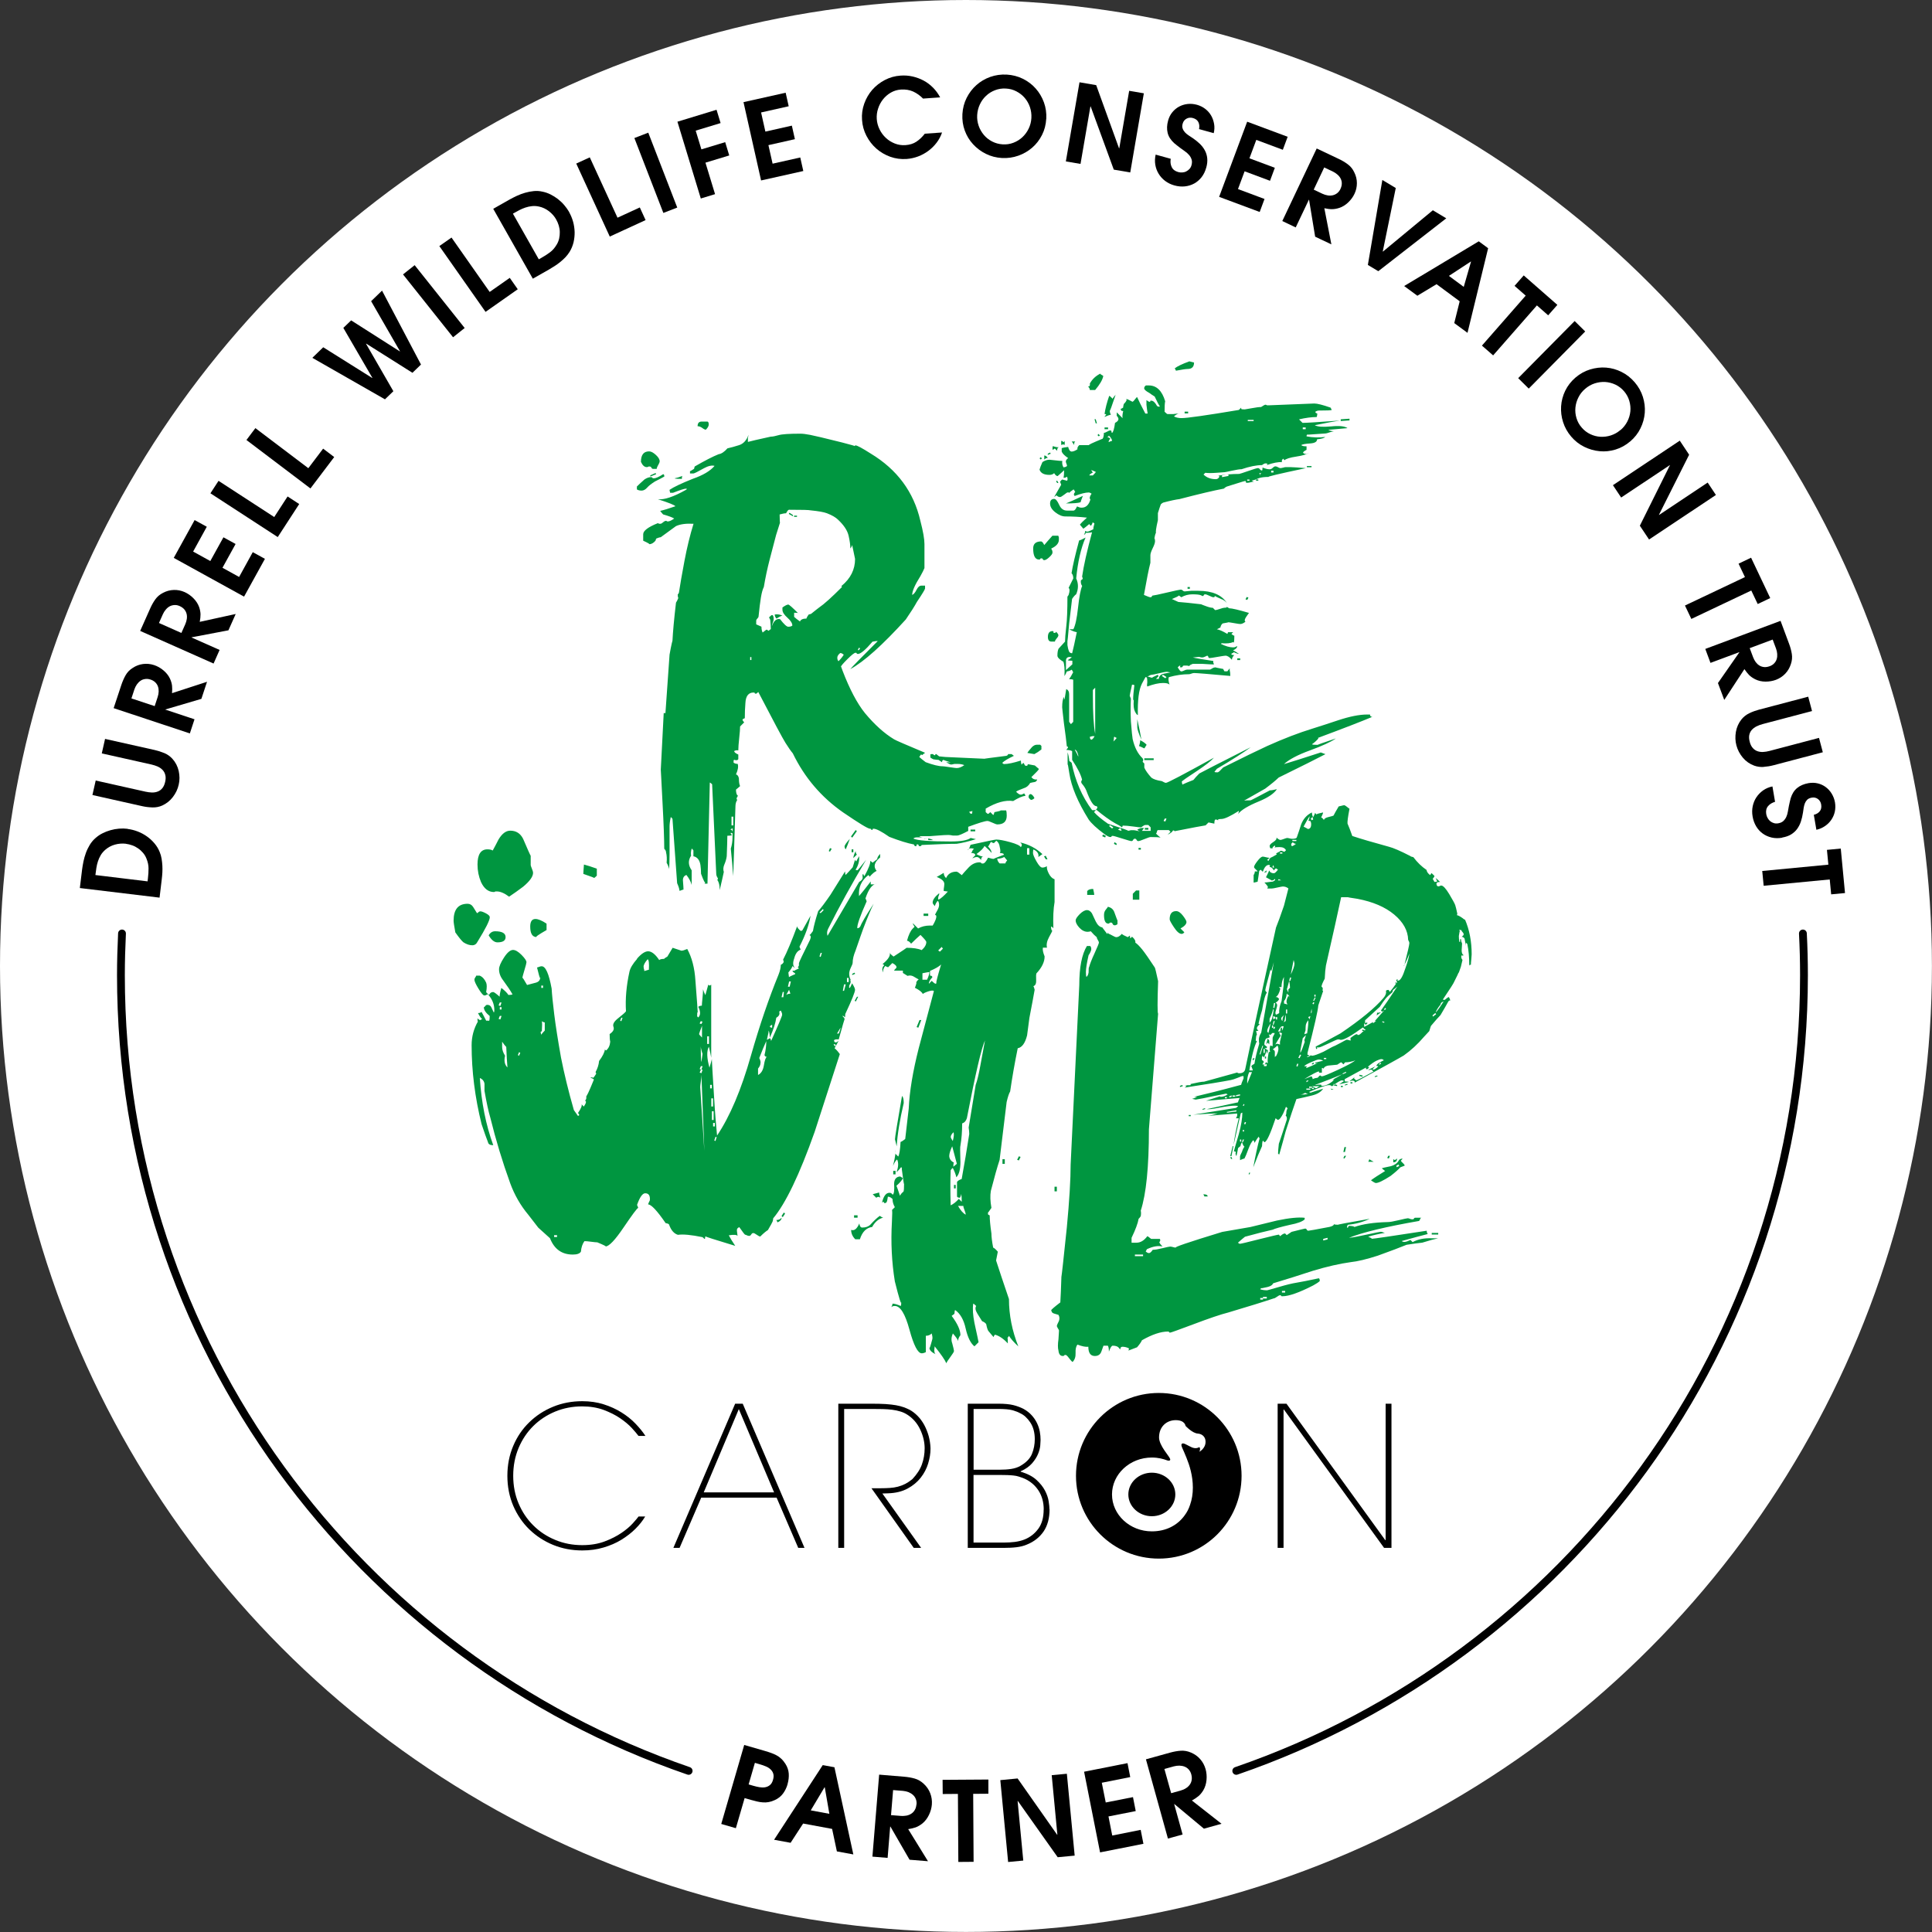 <?xml version="1.0" encoding="UTF-8"?>
<svg id="a" data-name="Layer 1" xmlns="http://www.w3.org/2000/svg" viewBox="0 0 324.01 324.01">
  <rect x="0" y="0" width="324.01" height="324.01" fill="#333333" stroke="none"/>
  <defs>
    <style>
      .b {
        fill: #009640;
      }

      .b, .c, .d {
        stroke-width: 0px;
      }

      .d {
        fill: #fff;
      }

      .e {
        fill: none;
        stroke: #000;
        stroke-linecap: round;
        stroke-width: 1.31px;
      }
    </style>
  </defs>
  <circle class="d" cx="162" cy="162" r="162"/>
  <g>
    <path class="c" d="m21.4,139.02c.57.07,1.13.21,1.68.42.56.21,1.07.49,1.54.82.47.33.9.72,1.28,1.17.38.45.68.94.89,1.48.14.35.25.71.31,1.09.06.38.11.77.13,1.16.02.39.02.78,0,1.17-.02.39-.06.76-.1,1.12l-.37,3.09-13.37-1.61.37-3.04c.06-.47.14-.95.24-1.43.1-.48.24-.96.41-1.43s.39-.91.64-1.33c.25-.42.56-.79.93-1.12.36-.32.75-.6,1.19-.82.44-.22.89-.4,1.36-.53.47-.13.95-.22,1.44-.26.49-.04.98-.03,1.45.03Zm-.3,2.48c-.61-.07-1.23-.02-1.84.15s-1.15.47-1.62.88c-.31.28-.57.58-.76.91-.19.33-.35.67-.46,1.03-.12.36-.2.73-.26,1.11-.06.38-.11.77-.16,1.17l8.75,1.06.06-.52c.07-.6.11-1.16.1-1.68,0-.52-.12-1.07-.36-1.65-.14-.35-.33-.66-.57-.94-.24-.28-.51-.53-.82-.74-.3-.21-.63-.39-.98-.51-.35-.13-.71-.21-1.07-.26Z"/>
    <path class="c" d="m27.55,126.29c.52.22.97.54,1.35.95.54.59.89,1.28,1.07,2.06.17.78.18,1.55,0,2.3-.17.75-.49,1.43-.98,2.07-.48.63-1.08,1.1-1.78,1.42-.51.23-1.07.34-1.66.32-.6-.02-1.17-.09-1.7-.21l-8.35-1.87.55-2.43,8.35,1.87c.38.08.74.13,1.1.14.35,0,.68-.05.97-.17.29-.11.55-.3.76-.56.21-.26.37-.61.47-1.06.1-.44.11-.82.02-1.15-.08-.33-.23-.61-.45-.84-.22-.23-.48-.42-.8-.56-.32-.15-.67-.26-1.05-.35l-8.35-1.87.55-2.43,8.35,1.87c.53.12,1.06.29,1.58.51Z"/>
    <path class="c" d="m33.75,117.21l-6.01,1.77v.03s4.88,1.62,4.88,1.62l-.78,2.37-12.78-4.24,1.3-3.92c.19-.56.42-1.09.7-1.59.28-.5.68-.91,1.19-1.23.54-.36,1.12-.58,1.74-.66.62-.08,1.24-.02,1.85.18.55.18,1.07.47,1.55.87.48.4.85.85,1.1,1.37.2.44.32.84.36,1.21.04.37.04.79,0,1.26l5.87-1.91-.95,2.87Zm-8.51-3.24c-.32-.11-.63-.14-.92-.09-.29.04-.55.14-.77.3-.23.16-.42.36-.6.61-.17.25-.31.52-.41.82l-.5,1.52,3.9,1.29.5-1.52c.1-.31.16-.62.17-.92.01-.3-.03-.58-.12-.85-.09-.26-.24-.49-.45-.7-.21-.2-.48-.36-.81-.47Z"/>
    <path class="c" d="m38.3,105.71l-6.16,1.17-.02.03,4.71,2.09-1.01,2.28-12.31-5.47,1.68-3.77c.24-.54.52-1.05.85-1.51.33-.47.76-.83,1.31-1.11.57-.3,1.17-.46,1.8-.48.63-.02,1.23.1,1.82.36.53.24,1.02.58,1.46,1.02.44.44.76.93.96,1.47.16.45.23.87.24,1.24,0,.37-.04.79-.13,1.26l6.03-1.32-1.23,2.76Zm-8.15-4.06c-.31-.14-.61-.2-.9-.18-.29.02-.56.09-.8.22s-.46.32-.65.55c-.2.23-.36.49-.49.78l-.65,1.46,3.76,1.67.65-1.46c.13-.3.22-.6.26-.9.04-.3.03-.59-.04-.85-.07-.27-.19-.51-.38-.74-.19-.22-.44-.4-.76-.55Z"/>
    <path class="c" d="m40.93,100.06l-11.79-6.5,3.5-6.34,2.04,1.12-2.29,4.16,2.88,1.59,2.2-3.98,2.04,1.12-2.2,3.99,2.79,1.54,2.29-4.16,2.04,1.12-3.5,6.34Z"/>
    <path class="c" d="m46.58,90.07l-11.29-7.34,1.36-2.09,9.34,6.07,2.24-3.45,1.95,1.27-3.6,5.54Z"/>
    <path class="c" d="m52.07,81.92l-10.74-8.13,1.5-1.99,8.88,6.72,2.48-3.28,1.86,1.41-3.99,5.27Z"/>
    <path class="c" d="m70.6,61.14l-1.43,1.38-7.75-4.89-.03.03,4.58,7.95-1.41,1.36-12.18-6.96,1.83-1.77,8.21,5.15.03-.02-4.87-8.38,1.31-1.26,8.16,5.2.03-.02-4.84-8.4,1.83-1.77,6.54,12.41Z"/>
    <path class="c" d="m75.98,56.56l-8.39-10.54,1.95-1.55,8.39,10.54-1.95,1.55Z"/>
    <path class="c" d="m81.42,52.29l-7.74-11.02,2.04-1.43,6.4,9.12,3.37-2.36,1.34,1.91-5.41,3.8Z"/>
    <path class="c" d="m95.45,35.58c.28.5.5,1.03.66,1.6s.24,1.15.26,1.73c.01.58-.05,1.15-.18,1.72-.14.57-.36,1.11-.66,1.6-.2.32-.43.62-.69.9-.27.28-.55.54-.86.79-.31.25-.62.48-.95.69-.33.21-.65.41-.96.59l-2.71,1.54-6.64-11.72,2.66-1.51c.41-.23.84-.45,1.29-.66.45-.21.91-.38,1.39-.52.48-.14.96-.23,1.45-.28.49-.05.97-.02,1.45.09.47.09.93.25,1.37.47.44.22.85.48,1.23.77.38.3.74.63,1.06,1.01.32.37.6.77.84,1.18Zm-2.17,1.23c-.31-.54-.71-1-1.22-1.39-.51-.39-1.06-.65-1.67-.78-.41-.09-.81-.11-1.18-.07-.38.04-.74.12-1.1.24-.36.12-.71.27-1.05.45-.34.18-.69.37-1.04.57l4.34,7.66.46-.26c.53-.3,1-.6,1.42-.92.42-.31.79-.73,1.11-1.27.2-.32.33-.66.42-1.02.08-.36.12-.73.11-1.1,0-.37-.07-.74-.17-1.09-.11-.36-.25-.7-.43-1.01Z"/>
    <path class="c" d="m102.26,39.67l-5.62-12.24,2.27-1.04,4.65,10.12,3.74-1.72.97,2.12-6,2.76Z"/>
    <path class="c" d="m111.25,35.71l-4.86-12.56,2.33-.9,4.86,12.56-2.33.9Z"/>
    <path class="c" d="m116.67,21.9l.96,3.15,3.99-1.21.68,2.23-3.99,1.21,1.61,5.28-2.39.73-3.92-12.88,6.56-2,.68,2.23-4.18,1.27Z"/>
    <path class="c" d="m127.64,30.27l-2.95-13.14,7.07-1.58.51,2.27-4.63,1.04.72,3.21,4.44-1,.51,2.27-4.44,1,.7,3.11,4.64-1.04.51,2.27-7.07,1.58Z"/>
    <path class="c" d="m154.82,16.55c-.51-.52-1.07-.92-1.68-1.2-.61-.27-1.29-.38-2.04-.33-.62.04-1.18.21-1.7.51-.52.3-.95.68-1.32,1.14-.36.46-.64.98-.82,1.55-.19.57-.26,1.16-.22,1.75.04.6.2,1.18.47,1.73.27.55.62,1.02,1.06,1.43.44.41.94.72,1.5.94.56.22,1.15.31,1.77.27.73-.05,1.34-.24,1.85-.58.51-.34.98-.79,1.41-1.34l2.89-.2c-.21.62-.52,1.2-.92,1.72-.4.53-.87.98-1.39,1.37-.53.39-1.1.7-1.71.93-.62.23-1.25.37-1.91.42-.97.07-1.89-.06-2.76-.37-.87-.32-1.65-.77-2.33-1.37-.68-.6-1.23-1.31-1.66-2.14-.43-.83-.68-1.72-.74-2.68-.07-.94.06-1.85.37-2.72.31-.87.76-1.64,1.34-2.31.59-.67,1.29-1.22,2.11-1.65.82-.43,1.7-.68,2.65-.74.69-.05,1.36,0,2.02.15.65.15,1.27.38,1.85.69.58.31,1.1.71,1.57,1.18.47.48.87,1.02,1.19,1.63l-2.83.2Z"/>
    <path class="c" d="m175.46,19.95c-.06.97-.29,1.87-.71,2.69-.42.83-.96,1.53-1.64,2.12s-1.45,1.04-2.33,1.35c-.88.31-1.79.44-2.75.39-.97-.06-1.87-.29-2.69-.7-.83-.41-1.54-.95-2.15-1.61-.61-.66-1.07-1.42-1.39-2.29-.32-.87-.45-1.79-.4-2.76.06-.98.29-1.89.71-2.72.42-.83.96-1.55,1.64-2.15.67-.6,1.45-1.06,2.32-1.37.88-.31,1.8-.44,2.77-.39.97.06,1.87.29,2.7.7.83.41,1.55.95,2.15,1.63.6.67,1.06,1.45,1.38,2.32.32.88.45,1.8.4,2.78Zm-2.49-.16c.04-.63-.05-1.24-.24-1.82-.2-.58-.49-1.1-.87-1.54-.38-.45-.84-.81-1.39-1.1-.54-.29-1.14-.45-1.78-.48-.64-.04-1.25.06-1.82.28-.57.22-1.07.53-1.5.94-.43.4-.78.88-1.04,1.44-.26.56-.41,1.15-.45,1.78-.04.63.05,1.23.25,1.81.2.58.5,1.09.88,1.54.38.45.84.81,1.38,1.09.54.28,1.13.44,1.77.48.63.04,1.23-.05,1.8-.27.57-.22,1.07-.53,1.5-.93.43-.4.78-.88,1.05-1.43.27-.55.42-1.14.46-1.77Z"/>
    <path class="c" d="m186.79,28.45l-3.88-10.6h-.04s-1.66,9.64-1.66,9.64l-2.46-.42,2.29-13.27,2.8.48,3.83,10.59h.04s1.66-9.64,1.66-9.64l2.46.42-2.28,13.27-2.75-.47Z"/>
    <path class="c" d="m202.29,28.12c-.17.62-.43,1.15-.78,1.6-.35.44-.76.8-1.24,1.06-.48.26-1,.42-1.57.48-.57.06-1.16,0-1.77-.17-.57-.16-1.08-.41-1.53-.75-.45-.34-.81-.74-1.09-1.2-.28-.46-.47-.97-.56-1.52-.09-.55-.07-1.11.06-1.69l2.53.7c-.09.5-.04.96.16,1.38.19.41.55.69,1.08.84.23.07.47.09.71.07s.46-.07.66-.18c.2-.1.38-.24.54-.41.15-.17.27-.38.33-.62.1-.36.11-.68.02-.96-.09-.28-.23-.53-.42-.75-.19-.22-.42-.43-.69-.62-.27-.19-.53-.37-.78-.56-.18-.14-.35-.27-.52-.4-.17-.13-.35-.27-.52-.42-.57-.52-.94-1.1-1.09-1.72-.15-.62-.13-1.31.08-2.06.15-.54.38-1,.71-1.4.32-.39.7-.71,1.13-.94.43-.23.9-.38,1.42-.44.52-.06,1.04-.01,1.57.13.53.15.99.38,1.4.69.4.31.73.68.98,1.11.25.43.41.9.5,1.4.09.51.07,1.03-.06,1.56l-2.46-.68c.09-.45.05-.85-.12-1.18-.17-.33-.48-.56-.93-.68-.37-.1-.72-.07-1.05.11s-.54.45-.65.84c-.09.32-.09.59,0,.82.08.23.21.44.38.63.18.19.38.36.61.51.23.15.46.3.68.45.45.3.84.62,1.2.96.35.34.64.71.85,1.11.22.4.35.84.4,1.31.05.47,0,1-.16,1.57Z"/>
    <path class="c" d="m204.45,33.03l4.71-12.62,6.79,2.53-.81,2.18-4.45-1.66-1.15,3.09,4.26,1.59-.81,2.18-4.26-1.59-1.11,2.98,4.45,1.66-.81,2.18-6.79-2.53Z"/>
    <path class="c" d="m220.56,39.69l-1.02-6.18-.03-.02-2.21,4.65-2.25-1.07,5.77-12.17,3.73,1.77c.54.25,1.04.55,1.49.89.46.34.82.78,1.08,1.34.29.58.44,1.18.44,1.81,0,.63-.13,1.23-.41,1.81-.25.53-.6,1-1.05,1.43-.45.43-.95.74-1.5.92-.46.15-.87.21-1.25.21-.37,0-.79-.06-1.25-.16l1.18,6.06-2.73-1.29Zm4.26-8.05c.15-.31.21-.61.21-.9,0-.29-.08-.56-.2-.8s-.3-.46-.53-.66c-.23-.2-.48-.37-.77-.51l-1.45-.69-1.76,3.72,1.45.69c.3.14.59.23.89.28.3.05.58.04.85-.02.27-.06.52-.18.75-.36.23-.18.42-.43.57-.75Z"/>
    <path class="c" d="m231.15,45.48l-1.75-1.05,2.43-14.25,2.25,1.35-2.18,10.64.03.02,8.37-6.93,2.25,1.35-11.4,8.87Z"/>
    <path class="c" d="m243.89,54.18l.91-3.65-3.88-2.87-3.22,1.94-2.21-1.63,12.51-7.5,1.57,1.16-3.46,14.19-2.21-1.63Zm2.81-10.3l-.03-.02-3.68,2.41,2.49,1.84,1.22-4.23Z"/>
    <path class="c" d="m257.75,51.22l-7.34,8.38-1.88-1.64,7.34-8.38-1.87-1.64,1.54-1.75,5.64,4.94-1.54,1.75-1.89-1.66Z"/>
    <path class="c" d="m254.61,63.42l9.47-9.58,1.77,1.75-9.47,9.58-1.77-1.75Z"/>
    <path class="c" d="m273.38,74.04c-.74.63-1.55,1.08-2.44,1.35s-1.78.37-2.67.28c-.89-.08-1.76-.33-2.59-.74-.83-.41-1.56-.98-2.18-1.71-.63-.74-1.08-1.55-1.36-2.43-.28-.88-.39-1.77-.33-2.67.06-.9.29-1.76.69-2.59.4-.83.98-1.57,1.71-2.2.75-.64,1.57-1.1,2.46-1.37.89-.27,1.79-.38,2.68-.31.9.07,1.76.31,2.6.73.83.41,1.56.99,2.2,1.73.63.74,1.09,1.55,1.37,2.44.28.89.39,1.78.32,2.68-.07.9-.31,1.77-.72,2.6-.41.84-.99,1.58-1.73,2.21Zm-1.61-1.91c.48-.41.86-.89,1.14-1.43.28-.55.45-1.11.51-1.7.06-.58,0-1.17-.17-1.76-.17-.59-.46-1.13-.88-1.62s-.91-.86-1.46-1.12c-.56-.26-1.13-.4-1.72-.44-.59-.03-1.17.05-1.76.24-.58.19-1.11.5-1.59.91-.48.41-.86.89-1.13,1.44-.28.55-.44,1.11-.5,1.7-.06.59,0,1.17.17,1.75s.46,1.12.88,1.6c.41.48.89.85,1.44,1.11.55.26,1.12.41,1.71.44.59.03,1.17-.04,1.75-.23.58-.19,1.11-.48,1.59-.9Z"/>
    <path class="c" d="m275.02,88.15l5.03-10.11-.02-.03-8.15,5.43-1.38-2.07,11.21-7.47,1.57,2.36-5.06,10.07.02.03,8.15-5.43,1.38,2.08-11.21,7.47-1.55-2.32Z"/>
    <path class="c" d="m293.71,99.03l-10.06,4.77-1.07-2.25,10.06-4.77-1.07-2.25,2.1-1,3.21,6.77-2.1,1-1.08-2.27Z"/>
    <path class="c" d="m288.12,114.54l3.58-5.14v-.03s-4.84,1.8-4.84,1.8l-.87-2.34,12.62-4.71,1.44,3.87c.21.56.36,1.12.45,1.68.09.56.04,1.13-.16,1.71-.2.62-.51,1.15-.95,1.61-.43.45-.95.79-1.55,1.02-.54.2-1.13.3-1.75.3-.62,0-1.2-.13-1.71-.38-.43-.22-.78-.46-1.04-.72-.26-.27-.52-.6-.79-.99l-3.38,5.16-1.06-2.83Zm8.67-2.81c.32-.12.58-.29.77-.5.2-.22.34-.46.41-.72.08-.26.1-.54.08-.85-.02-.3-.09-.6-.2-.9l-.56-1.5-3.85,1.44.56,1.5c.12.31.26.58.44.83.18.24.39.44.62.58.24.15.5.23.79.26.29.03.6-.02.93-.14Z"/>
    <path class="c" d="m295.82,128.62c-.57.04-1.11-.03-1.64-.22-.75-.28-1.38-.72-1.9-1.34-.51-.61-.87-1.29-1.07-2.04-.2-.74-.22-1.5-.09-2.28.14-.78.45-1.48.93-2.08.35-.44.79-.79,1.33-1.05.54-.26,1.08-.45,1.6-.59l8.27-2.18.64,2.41-8.27,2.18c-.38.1-.72.23-1.04.39-.32.16-.58.36-.79.59s-.35.52-.42.84c-.07.33-.05.71.07,1.16.11.43.28.78.51,1.03.22.26.49.43.78.54.3.1.62.15.97.13.35-.02.72-.08,1.09-.18l8.27-2.18.64,2.41-8.27,2.18c-.53.14-1.08.23-1.64.27Z"/>
    <path class="c" d="m298.89,140.49c-.63.11-1.23.1-1.78-.03-.55-.13-1.05-.35-1.49-.67-.44-.32-.81-.72-1.1-1.21-.29-.49-.5-1.05-.6-1.67-.1-.59-.09-1.15.02-1.7.12-.55.32-1.05.62-1.5.3-.45.67-.83,1.13-1.16.46-.32.97-.54,1.56-.66l.44,2.58c-.49.14-.89.38-1.18.73-.29.35-.39.8-.3,1.33.04.24.12.46.24.67.12.21.26.38.44.53.18.14.38.25.6.31.22.07.46.08.71.04.37-.06.66-.19.88-.39.21-.2.38-.43.5-.7.12-.27.21-.56.26-.89.05-.32.11-.64.17-.94.05-.22.09-.43.14-.64.04-.21.1-.43.16-.65.23-.74.59-1.32,1.09-1.72.5-.41,1.13-.67,1.89-.81.55-.09,1.07-.08,1.57.04.5.12.94.33,1.33.62.39.29.73.66,1,1.1.27.45.46.94.55,1.47s.08,1.06-.03,1.56c-.11.5-.31.95-.59,1.36s-.63.76-1.06,1.05c-.42.29-.9.5-1.44.62l-.43-2.51c.45-.11.79-.32,1.01-.61.23-.29.3-.67.22-1.14-.07-.38-.25-.68-.54-.9-.3-.22-.64-.3-1.04-.23-.32.06-.57.17-.75.34-.17.17-.31.38-.4.61-.09.24-.16.49-.2.76-.04.27-.08.54-.12.81-.08.53-.2,1.03-.35,1.49-.15.46-.37.88-.63,1.24s-.61.67-1.01.92c-.41.25-.9.42-1.49.52Z"/>
    <path class="c" d="m306.87,147.49l-11.09,1.06-.24-2.48,11.09-1.06-.24-2.48,2.32-.22.71,7.46-2.32.22-.24-2.5Z"/>
    <path class="c" d="m132.09,299.2c-.17.6-.43,1.13-.77,1.59-.34.46-.8.83-1.37,1.09-.36.17-.7.28-1.03.34-.33.06-.65.08-.98.05-.32-.02-.65-.07-.98-.15-.33-.08-.68-.17-1.04-.27l-1.04-.3-1.47,5.05-2.45-.71,3.85-13.25,3.49,1.01c.36.11.7.21,1.02.33.32.11.63.25.91.4.29.15.55.34.79.57.25.23.47.51.69.84.34.53.53,1.08.57,1.65.04.57-.03,1.16-.2,1.76Zm-2.45-.71c.12-.4.13-.75.04-1.04-.09-.29-.25-.53-.47-.73-.22-.2-.48-.37-.79-.49-.31-.13-.62-.24-.94-.33l-.88-.26-1.05,3.62.79.23c.32.09.65.17.99.23.34.06.66.07.97.02.3-.05.58-.17.81-.36.24-.19.42-.49.53-.89Z"/>
    <path class="c" d="m140.35,310.49l-.8-3.77-4.86-.9-2.1,3.23-2.77-.51,8.16-12.52,1.96.36,3.17,14.62-2.77-.51Zm-2.03-10.75h-.04s-2.31,3.87-2.31,3.87l3.12.58-.77-4.45Z"/>
    <path class="c" d="m152.54,311.89l-3.21-5.56h-.04s-.43,5.25-.43,5.25l-2.55-.21,1.13-13.75,4.22.35c.61.05,1.19.15,1.75.31.56.16,1.07.46,1.52.89.49.45.85.98,1.08,1.58.23.6.32,1.23.27,1.88-.05.59-.21,1.18-.49,1.75-.28.58-.64,1.05-1.1,1.43-.39.3-.76.52-1.12.65-.36.13-.78.22-1.26.3l3.32,5.38-3.08-.25Zm1.17-9.26c.03-.35-.01-.66-.13-.94-.11-.28-.28-.51-.49-.69-.21-.19-.46-.33-.75-.45-.29-.11-.59-.18-.92-.21l-1.64-.13-.35,4.2,1.64.13c.33.03.65,0,.96-.05.3-.06.58-.17.81-.33.24-.15.43-.36.58-.62.15-.26.24-.56.27-.92Z"/>
    <path class="c" d="m163.21,300.83l.07,11.41-2.56.02-.07-11.41-2.55.02-.02-2.38,7.68-.05v2.38s-2.56.02-2.56.02Z"/>
    <path class="c" d="m177.39,311.48l-6.69-9.44h-.04s.95,9.99.95,9.99l-2.54.24-1.31-13.73,2.9-.28,6.63,9.44h.04s-.95-9.99-.95-9.99l2.54-.24,1.31,13.73-2.84.27Z"/>
    <path class="c" d="m184.49,310.66l-2.68-13.53,7.28-1.44.46,2.34-4.77.95.66,3.31,4.57-.9.46,2.34-4.57.9.63,3.2,4.77-.95.46,2.34-7.28,1.44Z"/>
    <path class="c" d="m201.89,306.67l-4.93-4.11h-.04s1.41,5.1,1.41,5.1l-2.46.68-3.69-13.29,4.08-1.13c.59-.16,1.17-.27,1.75-.31.58-.04,1.16.06,1.73.31.61.26,1.13.62,1.55,1.11.42.48.72,1.04.9,1.68.16.57.21,1.18.15,1.82s-.24,1.21-.54,1.72c-.26.42-.53.75-.83.99-.29.24-.65.48-1.08.72l4.97,3.9-2.98.83Zm-2.1-9.09c-.09-.33-.24-.61-.44-.83-.2-.22-.44-.38-.7-.48-.26-.1-.55-.15-.86-.16-.31,0-.62.04-.93.12l-1.58.44,1.13,4.06,1.58-.44c.32-.09.62-.21.88-.38.26-.16.48-.36.65-.59.17-.23.28-.49.33-.78.05-.29.03-.61-.06-.96Z"/>
    <path class="e" d="m20.46,156.55c-.11,2.32-.18,4.64-.18,6.99,0,61.86,39.82,114.39,95.21,133.45m91.84,0c55.39-19.06,95.21-71.59,95.21-133.45,0-2.34-.06-4.67-.18-6.99"/>
    <path class="b" d="m244.85,157.81h.2v-.27h-.2v.27h0Zm-16.34,22.76v-.2l-.53-.13v.2l.53.14h0Zm-26.37,5.42l-.07-.14-.4.14v.13l.47-.13h0Zm10.24-40.03l-.4.4s.2-.04.47-.13c-.05,0-.07-.09-.07-.27h0Zm33.27,8.3c-.54-.44-.98-.71-1.34-.8.09-.09.11-.2.07-.33-.13-.62-.24-1.07-.33-1.34-.09-.27-.43-.88-1-1.84-.58-.96-1.03-1.44-1.34-1.44-.09,0-.17.02-.24.07-.06.04-.14.07-.23.07-.22,0-.33-.16-.33-.47,0-.18.2-.27.6-.27-.31-.31-.56-.53-.74-.67.13.27.22.47.27.6l-.47.07c-.22-.45-.33-.6-.33-.47.22-.27.33-.45.33-.54-.09-.09-.19-.19-.3-.3-.11-.11-.19-.17-.23-.17,0,.04-.07.16-.2.33-.36-.27-.56-.56-.6-.87-.8-.54-1.54-1.25-2.21-2.14-.27-.05-.44-.11-.53-.2-1.65-.85-2.84-1.36-3.55-1.54-2.77-.76-4.82-1.36-6.16-1.81-.31-.89-.58-1.58-.8-2.08-.04-.31.07-1.14.33-2.48-.49-.4-.78-.6-.87-.6s-.26.03-.5.1c-.25.07-.39.1-.44.1-.4.67-.69,1.18-.87,1.54-.09.05-.37.13-.84.24-.47.11-.73.28-.77.5-.22-.31-.38-.45-.47-.4.22-.45.33-.74.33-.87-.63.13-1,.24-1.14.33l-.2-.27c0,.09-.11.34-.33.74-.14-.27-.2-.54-.2-.8-.85.4-1.45,1.07-1.81,2.01-.22.71-.47,1.45-.74,2.21-.09.14-.36.2-.8.2-.09,0-.22-.02-.4-.07-.18-.04-.31-.07-.4-.07s-.28.06-.57.17c-.29.11-.48.16-.57.16-.13,0-.36-.13-.67-.4.09.22-.08.47-.5.74-.43.27-.63.49-.63.67,0,.13.04.27.13.4h.4c-.13-.09-.02-.25.34-.47.09.13.07.24-.07.33.13-.04.42-.07.87-.07.54,0,.89.18,1.07.53l-.27.27c-.31-.14-.54-.2-.67-.2.14,0-.11.16-.74.47.13.09.16.16.07.2-.45.27-.78.44-1.01.53-.18.23-.29.4-.33.54l-.2-.2.4-.34c-.14,0-.34-.03-.6-.1-.27-.07-.45-.1-.54-.1-.22,0-.52.24-.9.74-.38.49-.57.83-.57,1.01,0,.09.1.22.3.4.2.18.3.29.3.33h-.47c0,.22-.07.43-.2.6v1.27c.09,0,.21-.02.37-.07.16-.04.25-.07.3-.07.14-.85.22-1.45.27-1.81.09-.09.18-.16.27-.2.13.18.25.29.33.33.27-.76.6-1.14,1-1.14.09,0,.16.02.2.07,0,.09-.02.18-.07.27.27,0,.51.2.74.6.13-.27.27-.38.4-.34l.27.2c-.31.4-.53.6-.67.6-.4,0-.67-.16-.8-.47-.05.13-.13.33-.27.6-.13.27-.22.45-.27.54.67.36.98.54.94.54.22,0,.4-.09.54-.27.04.09.07.16.07.2-.22.18-.38.27-.47.27s-.3.02-.63.07c-.33.05-.57.07-.71.07.18.18.34.36.47.54.14.13.14.29,0,.47h.74c.13,0,.46-.05.97-.17.51-.11.81-.17.9-.17.36,0,.67.11.94.33-.4,1.56-.65,2.52-.74,2.88-.58,1.7-1.03,2.93-1.34,3.68-2.32,10.49-4.04,18.39-5.15,23.7-.09.49-.43.73-1.01.73-.18,0-.29-.04-.33-.13l-5.56,1.54c-.4,0-1.16.14-2.28.4.05.14.02.2-.07.2h-.47c-.18.04-.34.07-.47.07.13,0,.25.02.33.06-.22.22-.33.32-.33.27,3.84-.58,6.43-1.01,7.76-1.27.27-.05.65-.17,1.14-.37.49-.2.76-.3.8-.3.18,0,.25.02.2.07v.33c-.22.49-.36.85-.4,1.07-3.48.94-6.12,1.6-7.9,2.01.27,0,.43.02.47.07-.36.14-.62.22-.8.27l.6.13c.62-.09,1.65-.29,3.08-.6,1.3-.27,1.96-.4,2.01-.4.04,0,.14.04.27.13-.4.27-.78.4-1.14.4-.09,0-.11,0-.07,0,0-.04-.05-.07-.13-.07l-2.28.74c.63-.04,1.56-.12,2.81-.24,1.25-.11,2.19-.19,2.81-.23-.14.31-.22.56-.27.73l-5.22,1.14h.47c.27,0,1.09-.14,2.48-.4,1.07-.18,1.83-.22,2.27-.14,0,.09-.11.2-.33.33l-7.16,1.14c1.83-.14,3.19-.2,4.08-.2-.76.22-1.34.36-1.74.4,2.23-.18,3.9-.31,5.02-.4v.4c-.09.18-.16.31-.2.4h.47c-.45,1.83-.74,3.32-.87,4.48.54-2.37.94-4.13,1.2-5.29.09-.09.18-.13.27-.13,0,.94-.2,2.14-.6,3.61-.58,1.96-.87,2.99-.87,3.08,0-.09.02-.16.07-.2.04,0,.1,0,.17.03.06.02.12.06.17.1-.14.13-.11.36.07.67.18-.8.27-1.25.27-1.34.18-.18.31-.29.4-.33.04-.27.13-.49.27-.67.13.45.27.69.4.74-.18.27-.29.48-.33.63-.04.16-.12.35-.24.57-.11.22-.17.38-.17.47v.6c.4-.18.65-.27.74-.27.13-.22.36-.76.67-1.61.27-.72.54-1.21.81-1.47.13.14.2.29.2.47.31-.54.56-.89.74-1.07,0,.05,0,.1.03.17.02.07.06.1.1.1-.36,1.34-.71,2.97-1.07,4.89.62-1.61,1.11-2.79,1.47-3.55,0-.4.05-.71.13-.94l.27.27c.36,0,.98-1.34,1.88-4.02.18.18.31.27.4.27.22,0,.51-.36.87-1.07.18-.4.34-.78.47-1.14-.04,0,.05.09.27.27-.13.27-.2.44-.2.54,0,.31-.04.54-.13.67.18.18.24.4.2.67-.58,1.83-1.03,3.19-1.34,4.08-.09.76-.13,1.31-.13,1.67l.2.13c.49-1.7.84-2.99,1.07-3.88.76-2.36,1.36-4.17,1.81-5.42.85-.18,1.72-.38,2.61-.6.89-.22,1.52-.6,1.87-1.14-1.47.45-2.16.67-2.07.67-.14,0-.22-.04-.27-.13,1.74-.76,2.86-1.14,3.35-1.14.18,0,.33.07.47.2.09-.08.17-.13.27-.2v-.2l.21.05c.42-.31.81-.55,1.13-.65.18,0,.31.04.4.13-.32.22-.58.4-.81.54.18-.04.46-.11.84-.2.38-.09.64-.15.77-.2,0-.04-.12-.07-.37-.07s-.35-.02-.3-.07v-.33l3.55-1.94s.05.09,0,.13c0,.09.05.14.13.14.13,0,.23-.06.3-.17.07-.11.12-.17.17-.17-.14,0-.22-.02-.27-.07.58-.49,1.06-.83,1.44-1.01.38-.18.66-.27.84-.27.13,0,.27.06.4.2-.04,0-.24.1-.6.3-.36.2-.58.41-.67.64.18,0,.29.02.34.07-.36.36-.63.54-.81.54s-.22-.02-.13-.07c.18-.22.33-.38.47-.47-.54.27-.96.47-1.27.6h.27c.13-.04.24-.06.33-.06l.33.33c-1.78.98-2.74,1.47-2.88,1.47-.05,0-.18-.11-.4-.34l.13-.2s-.18.16-.4.33c-.22.18-.38.29-.47.33h.2c.09-.04.18-.07.27-.07.31,0,.45.11.4.34,4.91-2.68,7.65-4.19,8.23-4.55,1.2-.85,2.34-1.9,3.41-3.15.36-.4.65-.71.87-.94.18-.63.29-.94.34-.94.67-.8,1.18-1.38,1.54-1.74.58-.98,1.01-1.72,1.27-2.21.09-.18.22-.27.4-.27-.04-.05-.09-.13-.13-.27-.05-.13-.09-.22-.14-.27-.09,0-.22.08-.4.23-.18.16-.29.24-.33.24-.14,0-.22-.02-.27-.07,1.21-1.79,1.83-2.77,1.88-2.94.49-.98.74-1.49.74-1.54,0,.13.13-.2.4-1.01.13-.54.22-.91.27-1.14-.22-.27-.27-.54-.14-.8.09.09.2.09.33,0-.22-.13-.33-.4-.33-.81.04-.62.07-1,.07-1.14-.13-.44-.2-.58-.2-.4-.04,0-.13.05-.27.13-.05-.45-.07-.78-.07-1,.09-.67.16-.94.2-.8-.09-.13-.16-.22-.2-.27,0,.05.13.07.4.07.05.13.12.26.24.37.11.11.17.24.17.37,0,.09-.11.23-.33.4.18,0,.33.09.47.27.13.58.2,1.01.2,1.27,0-.31.02-.49.07-.54l.2.2c.22,1.03.33,2.25.33,3.68,0-.14.09-.2.27-.2,0-.18.02-.49.07-.94.04-.44.06-.71.06-.8,0-2.19-.38-4.15-1.14-5.89h0Zm-13.99,24.17c-.13,0-.27.07-.4.2,0-.13.09-.29.27-.47,0,.18.04.27.13.27h0Zm-24.3,7.97l-1.6.2v-.13l1.6-.27v.2h0Zm-1.6-2.21h-.34v-.2h.34v.2h0Zm.8-.27l-.4.13v-.2l.4-.14v.2h0Zm.6,0h-.46v-.2h.46v.2h0Zm.81-.2l-.67.14v-.2l.67-.13v.2h0Zm5.69-38.16c-.13-.05-.22-.09-.27-.13.05-.14.09-.25.13-.33.09.09.13.24.13.47h0Zm.8,1.88l.4.2h-.54l.13-.2h0Zm.6-4.29h-.4v-.2h.4v.2h0Zm17.2,26.24l-.14-.07.14-.27.2.07-.2.27h0Zm-.47,2.01l.07-.13.33.13-.07.13-.33-.13h0Zm-3.01.8v-.6l.27.27c.22-.22.34-.31.34-.27-.14-.13-.29-.13-.47,0,0-.4.02-.58.07-.54,1.03-.94,1.83-1.67,2.41-2.21.4-.62.73-1.08.97-1.37.24-.29.61-.63,1.1-1.04.09-.14.13-.27.13-.4.31-.22.56-.43.74-.6-1.29,1.96-2.21,3.3-2.74,4.02.09.13.15.2.2.2l.33-.2c-.67.76-1.2,1.36-1.6,1.81.09-.04.18-.07.27-.07-.36.27-.51.4-.47.4-.09,0-.11-.02-.06-.07v-.13c-.94.53-1.43.8-1.47.8h0Zm-5.89,6.49c.49-.04.94-.09,1.34-.13.04,0,.16-.07.33-.2.18-.14.31-.2.4-.2l.34.34c.13-.14.22-.25.27-.34.58,0,1.16-.11,1.74-.33-.45.36-1.44.9-2.98,1.61-1.54.71-2.42,1.07-2.64,1.07-.09,0-.14-.02-.14-.07,0-.04-.05-.07-.14-.07s-.18.07-.27.2c-.09.14-.2.2-.33.2s-.36.06-.67.2c0-.18-.07-.33-.2-.47-.13.05-.34.12-.6.24-.27.11-.47.19-.6.23,1.38-.85,2.19-1.27,2.41-1.27.09,0,.11.03.07.1-.05.07-.02.1.07.1h.4v-.81c.09,0,.18.05.27.13.14-.31.45-.49.94-.54h0Zm-.87-1.07v-.2h.4v.2h-.4Zm-2.81,1.2h-.47c.04-.14.41-.36,1.11-.67.69-.31,1.13-.46,1.31-.46.27,0,.51.06.74.2l-1.4.33c.09.14.29.14.6,0-.8.4-1.45.69-1.94.87-.18,0-.16-.09.06-.27h0Zm.14,2.34l.07.13-.33.2v-.2l.27-.13h0Zm5.82-1.14l.54-.27.07.14-.6.27v-.14h0Zm-3.68,1.88h-.4c-.22.05-.42.07-.6.07,2.01-.76,3.55-1.36,4.62-1.81-.31.18-.62.36-.94.54-.45.22-.67.4-.67.54.09-.09.18-.14.27-.14-.76.67-1.45,1.01-2.07,1.01-.09,0-.12-.03-.1-.1.02-.07-.01-.1-.1-.1h0Zm-.8.6s-.27-.11-.67-.34h1.34c-.09,0-.2.06-.34.17-.13.11-.24.17-.33.17h0Zm-.67-.07h-.47v-.2h.47v.2h.33v.2h-.33v-.2h0Zm-.94.33v-.2h.67v.2h-.67Zm-1,.8c.22,0,.49-.09.8-.27l.47.2c-.14,0-.36.02-.67.07h-.6Zm-2.41-14.26h.2v.67h-.2v-.67h0Zm-.06,1.94l-.34.2c.18-.22.27-.64.27-1.27.13.36.16.72.07,1.07h0Zm-.54,0c-.14-.13-.2-.29-.2-.47,0-.09.16-.27.47-.54-.18.31-.27.65-.27,1.01h0Zm-.14,1.74l.07-.2v-.4s-.09-.07-.13-.07c-.09.13-.14.36-.14.67h-.4s.13-.27.4-.67c.14-.18.31-.24.54-.2-.04.27-.16.56-.33.87h0Zm-.27,1.67v.54c-.36-.18-.63-.18-.8,0,.58-.98.89-1.47.94-1.47-.18-.31-.27-.51-.27-.6.04,0,.12.02.23.07.11.04.19.07.24.07l-.33,1.41h0Zm-.67-3.68v-.4h.2v.4h-.2Zm-1.07-.13c.31-.62.51-1.18.6-1.67.05.13.07.22.07.27-.05.36-.11.74-.2,1.14-.09.4-.24.72-.47.94v-.67h0Zm.2.74c-.05.18-.11.46-.2.84-.09.38-.16.66-.2.84,0-.04-.03-.09-.1-.13-.07-.05-.1-.11-.1-.2,0-.31.2-.76.6-1.34h0Zm.33.27l.14-.6h.2l-.2.6h-.14Zm.27.33l.13.07-.13.33-.2-.14.2-.27h0Zm-.2.2h-.2v-.4h.2v.4h0Zm.4-1.61s-.1.02-.16.07c-.07.05-.15.07-.24.07v-.47c.27,0,.4.11.4.33h0Zm-.47,5.22c.36-.27.62-.49.81-.67,0,.04.02.12.07.23.04.11.07.24.07.37,0,.31-.13.72-.4,1.21-.13.04-.2.11-.2.2v-.73c.04-.31-.07-.51-.34-.6h0Zm-1.81,1.34c.05-.09.07-.2.07-.33-.04,0,.05.11.27.33.22-.49.38-.89.47-1.2,0,.27.02.47.06.6.09-.22.14-.43.14-.6-.22-.09-.4-.22-.54-.4.09,0,.18.02.27.07l.13-.2s-.08-.11-.23-.2c-.16-.09-.24-.18-.24-.27,0-.31.09-.63.27-.94.22-.09.42-.16.6-.2,0-.27-.05-.42-.14-.47.14-.05.22-.02.27.07l.33-.34h.4c0,.09-.06.22-.17.4-.11.18-.17.33-.17.47v1.34l-.4-.13c-.13.54-.13.87,0,1-.18.09-.27.16-.27.2,0,.05-.05.31-.13.8-.05.4-.05.71,0,.94-.14,0-.22-.04-.27-.14-.18.14-.22.29-.13.47.04-.09.07-.15.07-.2.18.13.2.27.07.4h-.4c0-.31.02-.45.06-.4l-.27.2c0-.3.07-.43.19-.4,0-.19-.08-.33-.32-.41v-.47h0Zm.47-1.41v.67h-.2v-.67h.2Zm-.87.87l.47-1.4h.13l-.47,1.47-.13-.07h0Zm-3.08,14.66h-.2v-.34h.2v.34h0Zm.27-.34h.2l-.2.47-.13-.07.13-.4h0Zm0-1.34v-.27h.2v.27h-.2Zm.27-4.55l-.13.27-.13-.07.13-.27.13.07h0Zm.27,3.01l-.13.33-.2-.07.14-.33.2.07h0Zm.2-6.49c-.05-.71.07-1.36.33-1.94h.47c-.36.85-.62,1.5-.8,1.94h0Zm4.49-20.55l-2.14,11.98c-.22.36-.36.71-.4,1.07,0,.36.02.62.06.8-.4,1.34-.67,2.46-.8,3.35-.18.13-.29.2-.33.2l-.2.2c.13.31.22.56.27.73h-.6c.4-2.45.83-4.08,1.27-4.89,0-.13-.07-.13-.2,0,.04-.62.09-.96.13-1l.07-.13c-.09-.36-.13-.56-.13-.6.18,0,.31-.02.4-.07-.36-.22-.36-.51,0-.87l.2-.2c-.09-.05-.16-.07-.2-.07.22-.98.42-1.74.6-2.28.27-1.65.54-2.63.81-2.94-.18-.18-.27-.31-.27-.4,0-.14.11-.6.33-1.41.27-.98.45-1.68.54-2.08,0,.09.05.18.14.27.22-.76.38-1.32.47-1.67h0Zm.2,7.03l-.13.8h-.2l.13-.8h.2Zm1.47-4.35c-.05.63-.07,1.12-.07,1.47-.22,1.65-.33,2.5-.33,2.54-.31.76-.45,1.43-.4,2.01-.05.05-.14.1-.27.17-.13.06-.23.1-.27.1-.13-.13-.13-.38,0-.74.13-.44.2-.71.2-.8,0-.22-.09-.38-.27-.47.27-.13.47-.33.6-.6-.18-.27-.38-.38-.6-.33.36-.18.62-.65.8-1.41-.13-.18-.22-.27-.27-.27h.47c0-.67.14-1.23.4-1.68h0Zm0,4.02c.27-.27.42-.69.47-1.27.11.11.2.23.27.34.02-.05.04-.09.07-.14.05.05.07.2.07.47-.02-.11-.07-.22-.13-.33-.37.72-.43,1.22-.13,1.47-.13,0-.26-.02-.37-.07-.11-.04-.19-.06-.24-.06v-.4h0Zm1.01-3.95h.2l-.13.54h-.2c.09.49.13.9.13,1.2-.13.09-.22.18-.27.27v.54s-.04-.14-.13-.3c-.09-.16-.13-.28-.13-.37,0,.18.13-.27.4-1.34l.13-.54h0Zm.14-.53c.22-1.11.38-1.92.47-2.41.09.31.14.51.14.6,0,.4-.2,1-.6,1.81h0Zm.33-22.16c.18.18.36.27.54.27-.22.18-.45.31-.67.4-.22-.22-.18-.45.13-.67h0Zm.6-.2h-.67v-.2h.67v.2h0Zm.13,37.35h.2l-.13.47-.2-.07.13-.4h0Zm.47-1.54l.2.07-.27.54-.2-.07.27-.54h0Zm.47-2.75c.22-.22.4-.4.54-.53-.14.49-.22.76-.27.8,0,.13.02.24.07.33-.31.94-.56,1.56-.74,1.88v-.33c0-.09.06-.41.17-.97.11-.56.19-.95.23-1.17h0Zm.74-.8c-.09,0-.18.03-.27.07-.09.04-.16.07-.2.07,0-.09.07-.31.2-.67,0-.22,0-.48.03-.77.02-.29.17-.59.43-.9.04.31-.02,1.05-.2,2.21h0Zm.2-2.75c.18-.09.29-.13.33-.13,0,.04-.02.13-.07.27-.04.13-.07.22-.07.27,0-.04-.03-.11-.1-.2-.07-.09-.1-.16-.1-.2h0Zm0-32.94s.16.07.33.07c.09.13.14.31.14.54,0,.54-.2.8-.6.8.09,0-.13-.13-.67-.4.4-.76.74-1.34,1-1.74,0,.27-.07.51-.2.74h0Zm.54,31.53c.04.44.04.67,0,.67-.09.05-.13.11-.13.2,0-.09.04-.38.13-.87h0Zm.27-31.73c-.14.09-.22.13-.27.13-.04-.09-.09-.18-.13-.27.18-.18.29-.27.33-.27v.2l.07.2h0Zm0,30.66l.2.07-.13.27-.2-.07.14-.27h0Zm.4-.94h-.2v-.33h.2v.33h0Zm0,.2l-.27.53-.13-.06.27-.54.13.07h0Zm14.79-5.35c.36-.62.67-1.32.94-2.08-.05.54-.27,1.36-.67,2.48-.44,1.38-.85,2.07-1.2,2.07-.14,0-.18-.02-.14-.07.05-.09.05-.16,0-.2l-.2.2c.09.18.16.31.2.4h-.33c-.09.09-.05.14.14.14-.4.58-.76,1.05-1.07,1.41-.04-.04-.09-.11-.13-.2-.05-.09-.09-.13-.13-.13-.14,0-.27.04-.4.13.09.4-.05.81-.4,1.21-1.39,1.65-3.8,3.64-7.23,5.96-1.79.98-3.17,1.72-4.15,2.21l.07.4c.22,0,.25-.11.07-.33l.14.07h.27c.13,0,.67-.22,1.61-.67.94-.45,1.45-.67,1.54-.67h.27c.09.05.18.07.27.07.54,0,1.76-.69,3.68-2.08.18.22.34.36.47.4-.13.13-.29.11-.47-.07-.22.18-.18.27.14.27-.09.05-.23.17-.43.37-.2.2-.37.3-.5.3-.09,0-.13-.02-.13-.07s-.05-.07-.14-.07c-.14,0-.49.22-1.07.67.05-.18.07-.04.07.4-.05,0-.13-.02-.27-.07-.13-.05-.27-.07-.4-.07-.05,0-.39.18-1.04.54-.65.35-1.11.58-1.37.67-.49.27-.98.54-1.47.8-.98.45-1.61.67-1.87.67h-.13s-.05-.07-.14-.07c-.22.22-.45.31-.67.27.04-.04.12-.09.23-.13.11-.05.19-.07.24-.07-.05-.09-.16-.14-.34-.14v-.33c1.16-4.51,1.76-7.16,1.81-7.97.36-1.03.62-1.83.81-2.41-.05-.09-.09-.09-.13,0,.09-.31.09-.51,0-.6l-.14-.13c0-.22.18-.67.54-1.34.04-.94.11-1.67.2-2.21,1.16-5.09,2.01-8.9,2.55-11.45h1.2c-.18,0,.33.09,1.54.27,2.58.49,4.64,1.37,6.16,2.64,1.52,1.27,2.3,2.69,2.34,4.25.13.23.2.4.2.54,0,.27-.29,1.54-.87,3.82h0Zm5.29,7.9l.14.2-.54.4-.07-.2.47-.4h0Zm1.07-1.77c.09-.07.2-.12.33-.17-.54.85-.98,1.47-1.34,1.88.09-.36.36-.8.8-1.34.04-.18.11-.3.2-.37h0Zm-31.53,9.67l.13-.33h-.2l-.14.27.2.07h0Zm2.08-.6h-.2v.33h.2v-.33h0Zm.27-2.34c.22.22.31.33.27.33v-.6c0-.09-.09-.22-.27-.4-.13.45-.22.78-.27,1.01-.05,0,.04-.11.27-.33h0Zm-.6,3.35s0,0-.01,0c0,.02.02.04.01.06v-.07h0Zm8.3,0l-.27.14v.2l.33-.13-.07-.2h0Zm10.64-8.37c0,.31-.05.49-.14.54.09-.09.24-.2.43-.33.2-.13.32-.22.37-.27-.09,0-.23.02-.4.07h-.27Zm-7.09,12.03c-.07.05-.14.1-.21.16h0l.6.13v-.2l-.4-.09h0Zm-42.24-98.7c-1.24.59-2.19,1.01-2.84,1.27,1.24,0,2.06-.06,2.45-.2,0-.06.13-.43.39-1.08h0Zm-4.31-2.55l-.2.1.2.29h.2l-.2-.39h0Zm21.86,17.84v.29h.39v-.29h-.39Zm9.71,2.06l.3.1.2-.39-.29-.1-.2.39h0Zm-15.39,26.67h-1.57v.29h1.57v-.29h0Zm-2.75-5.2c0,.33.23,1.01.69,2.06-.13-.78-.36-1.93-.69-3.43v1.37h0Zm1.57,2.94c-.2-.26-.56-.52-1.08-.78,0,.26-.06.59-.2.98.2.06.49.2.88.39.07-.06.13-.16.2-.29.06-.13.13-.23.2-.29h0Zm15.2-14.51v.29h.49v-.29h-.49Zm3.14-30v.2h.39v-.2h-.39Zm8.53-2.25v.2h.78v-.2h-.78Zm1.86,45.59c4.38-1.63,7.42-2.81,9.12-3.53-.26,0-.39-.13-.39-.39h-.49c-1.31,0-2.94.33-4.9.98-1.37.46-2.78.92-4.22,1.37-2.35.72-4.9,1.7-7.65,2.94-1.57.72-3.99,1.9-7.25,3.53-.06,0-.23.15-.49.44-.26.29-.46.44-.59.44-.33,0-.49-.03-.49-.1.2-.26.33-.43.39-.49,2.55-1.5,4.45-2.71,5.69-3.63-5.43,2.74-8.3,4.22-8.63,4.41-.46.46-.78.82-.98,1.08-.85.33-1.47.59-1.86.78l-.1-.49c.06-.13.95-.75,2.65-1.86,1.37-.92,2.29-1.63,2.74-2.16-5.1,2.81-7.78,4.22-8.04,4.22-.13,0-.36-.1-.69-.29-.85-.13-1.44-.33-1.76-.59-.59-.65-.98-1.21-1.18-1.67v-.69c-.13-.13-.23-.23-.29-.29.13-.2.13-.39,0-.59-.78-.72-1.34-1.8-1.67-3.24-.06-.33-.16-1.31-.29-2.94-.06-1.44-.06-2.71,0-3.82l-.2-.49c0-.06.13-.69.39-1.86.2,0,.33.03.39.1-.13,1.04-.2,1.83-.2,2.35,0,.06.03.13.1.2-.07.85,0,1.47.2,1.86.2.39.36.59.49.59-.06-2.49.16-4.25.69-5.29.33-.59.52-.95.59-1.08.13,0,.21.05.25.15.03.1.05.34.05.74-.06.33-.06.55,0,.69,1.04-.39,1.93-.59,2.65-.59.59,0,.95.1,1.08.3-.2-.65-.23-1.08-.1-1.28,1.18-.33,2.29-.49,3.33-.49.13,0,.28-.03.44-.1.16-.06.31-.1.44-.1.39,0,2.42.16,6.08.49,0-.39-.03-.72-.1-.98v-.29l-.39.49h-.49c-.13-.2-.2-.33-.2-.39-.82-.15-1.27-.24-1.33-.27-.18.01-.35.06-.53.18-.2.13-.33.2-.39.2h-3.82c-.13,0-.29.05-.49.15-.2.1-.36.15-.49.15s-.33-.23-.59-.69c.2-.19.33-.29.39-.29s.06.06,0,.2c-.06.06,0,.1.2.1.13,0,.21-.05.24-.15.03-.1.11-.15.24-.15h.49c.26.06.43.1.49.1-.2-.07-.03-.2.49-.39h1.57c.92.06,1.57.1,1.96.1,0-.06-.03-.16-.1-.29v-.29c-1.76-.26-2.91-.46-3.43-.59l1.08-.1c.33.13.62.13.88,0,.33-.13.46-.2.39-.2.13,0,.21.06.24.2.03.13.11.2.24.2s.57-.07,1.32-.2c.75-.13,1.19-.2,1.32-.2.33,0,.69.23,1.08.69,0-.26.13-.52.39-.79-.33,0-.49-.06-.49-.2.06-.06.15-.11.25-.15.1-.03.15-.08.15-.15.39.2.69.29.88.29-.39-.26-.72-.46-.98-.59.46-.2.69-.43.69-.69-.06,0-.15.03-.24.1-.1.06-.24.1-.44.1-.59,0-1.28-.2-2.06-.59.13-.13.2-.16.2-.1.78.06,1.41,0,1.86-.2.13.26.2-.1.2-1.08-.13,0-.29-.1-.49-.29l.3-.29h-.88c0,.06-.03.16-.1.29-.78-.46-1.37-.72-1.76-.78.26-.13.46-.23.59-.29.06-.33.2-.55.39-.69.78-.13,1.08-.2.88-.2.13,0,.48.05,1.03.15.55.1.9.15,1.03.15.26,0,.55-.13.88-.39-.2-.13-.16-.39.1-.78.26-.39.43-.62.49-.69-1.76-.52-2.88-.78-3.33-.78-.2-.13-.36-.23-.49-.29.2.13.1.2-.29.2-.13,0-.39.06-.78.2-.39.13-.65.2-.79.2l-.39-.39c-.26,0-.62-.08-1.08-.25-.46-.16-.75-.28-.88-.34-1.7-.2-2.98-.33-3.82-.39-.59-.26-.95-.43-1.08-.49.65-.26,1.05-.46,1.18-.59l.39.29c.59-.33,1.21-.49,1.86-.49.72,0,1.19.05,1.42.15.23.1.31.15.24.15.13,0,.21-.05.25-.15.03-.1.11-.15.24-.15s.36.08.69.24c.33.16.55.25.69.25s.2-.03.2-.1.06-.1.2-.1c-.2,0,.1.16.88.49.39.13.72.36.98.69-.85-1.37-2.45-2.06-4.8-2.06h-1.18c-.59.06-.95.1-1.08.1s-.25-.05-.34-.15c-.1-.1-.21-.15-.34-.15s-.9.16-2.3.49c-1.41.33-2.17.49-2.3.49s-.21.05-.24.15c-.03.1-.11.15-.25.15s-.49-.13-1.08-.39c.46-2.61.82-4.41,1.08-5.39v-1.27c0-.26.13-.65.39-1.18.26-.52.39-.92.39-1.18,0-.2-.03-.36-.1-.49.13-.72.23-.98.29-.78-.13-.13-.03-.88.29-2.25v-1.18c.2-.65.36-1.14.49-1.47.13-.13.26-.23.39-.29,1.24-.33,2.16-.52,2.74-.59,3.27-.85,5.75-1.44,7.45-1.76.2-.2.41-.33.64-.39.23-.06.75-.23,1.57-.49.82-.26,1.26-.39,1.32-.39.13,0,.18.05.15.15-.03.1.05.15.24.15.13,0,.33-.03.59-.1.26-.06.46-.1.59-.1-.2,0-.33-.06-.39-.2.2,0,.59-.13,1.18-.39.39-.13.95-.2,1.67-.2-.52,0,1.54-.49,6.18-1.47-2.29-.2-3.53-.23-3.73-.1-.26.06-.43.1-.49.1-.13,0-.28-.05-.44-.15-.16-.1-.31-.15-.44-.15s-.28.08-.44.24c-.16.16-.34.25-.54.25-.33,0-.72-.1-1.18-.29,0,.33-.03.49-.1.49-.13,0-.24-.06-.34-.2-.1-.13-.21-.2-.34-.2s-.67.16-1.62.49c-.95.33-1.46.49-1.52.49-1.18,0-2.35.1-3.53.29.13,0,.2.06.2.2-.13.26-.33.39-.59.39-.85,0-1.53-.26-2.06-.78l.3-.29c.46.06,1.08.06,1.86,0,.85-.06,1.31-.1,1.37-.1s.48-.08,1.23-.25c.75-.16,1.29-.25,1.62-.25,1.37-.46,2.52-.69,3.43-.69.26-.2.46-.29.59-.29.33,0,.39.1.2.29,1.11-.39,1.96-.55,2.55-.49-.06-.2,0-.39.2-.59.2.2.26.29.2.29.26-.26.93-.48,2.01-.64,1.08-.16,1.78-.38,2.11-.64-.2.13-.36.2-.49.2-.2,0-.36-.06-.49-.2,0-.13.2-.29.59-.49v-.59c-.46,0-.75-.06-.88-.2.13-.13.65-.23,1.57-.29.72-.06,1.08-.29,1.08-.69.72-.06,1.18-.2,1.37-.39-1.05.13-2.09.1-3.14-.1,0-.26.1-.36.29-.29,1.9-.13,2.88-.2,2.94-.2s.29-.06.69-.2c.39-.13.72-.2.98-.2-.46.06-.88,0-1.27-.2,1.44-.13,2.52-.23,3.24-.29-.46-.33-1.37-.43-2.75-.29-1.37.13-2.29.06-2.74-.2,1.9-.39,3.3-.65,4.22-.78-3.59.26-5.69.39-6.27.39l-.59-.59c1.11-.26,2.09-.39,2.94-.39.06-.06.1-.2.1-.39.07-.13.03-.21-.1-.25-.13-.03-.2-.11-.2-.25.2-.13.39-.2.59-.2,1.37,0,2.09-.03,2.16-.1l-.2-.39c-1.31-.46-2.22-.69-2.74-.69-.13,0-1.39.05-3.77.15-2.39.1-3.64.15-3.77.15h-.39c-.06-.06-.16-.1-.29-.1-.06,0-.29.13-.69.39-.33,0-.85.06-1.57.2-.72.13-1.11.2-1.18.2-.39,0-.59-.03-.59-.1v-.2c-.2.2-.33.33-.39.39-5.49.92-8.69,1.37-9.61,1.37-.52,0-.95-.1-1.28-.29.46-.39.79-.55.98-.49-.2,0-.56.03-1.08.1h-.98c-.06,0-.23-.13-.49-.39,0-.85.03-1.44.1-1.76-.52-1.76-1.44-2.65-2.74-2.65h-.49c-.2.13-.29.29-.29.49s.29.46.88.78c.26.2.55.39.88.59.39.85.69,1.41.88,1.67-.2.06-.36.03-.49-.1-.33-.59-.65-.88-.98-.88-.13,0-.18.03-.15.1.03.06-.02.1-.15.1-.06,0-.23-.1-.49-.29v.78c.07.59.13,1.08.2,1.47h-.39c-.65-1.24-1.11-2.16-1.37-2.75-.06,0-.18.11-.34.34-.16.23-.31.38-.44.44-.46-.26-.82-.43-1.08-.49.2.13.06.43-.39.88-.06.26-.1.46-.1.59-.2.13-.33.2-.39.2-.06.06,0,.2.2.39.06-.06.13-.06.2,0-.13.52-.16.92-.1,1.18-.46-.46-.79-.78-.98-.98v.59c.46.46.36.85-.29,1.18-.13.98-.29,1.53-.49,1.67-.06,0-.1-.06-.1-.2s-.06-.2-.2-.2-.31.06-.54.2c-.23.13-.41.2-.54.2,0,.46-.07.78-.2.98-1.76.72-2.52,1.08-2.26,1.08h-1.67c-.26.26-.36.49-.29.69-.39.26-.72.39-.98.39s-.46-.26-.59-.78c-.52.06-.88.13-1.08.2v.59c.13.33.49.69,1.08,1.08-.26.2-.39.39-.39.59,0,.06.03.18.1.34.06.16.1.28.1.34,0,.13-.2.23-.59.29-.2-.33-.26-.69-.2-1.08-.26,0-.67-.03-1.22-.1-.56-.06-.87-.1-.93-.1-.39,0-.78.13-1.18.39-.26.59-.43,1.01-.49,1.27.2.59.75.88,1.67.88.33,0,.59-.1.78-.29.2.33.39.49.59.49.52-.46.88-.78,1.08-.98,0,.59-.03,1.01-.1,1.27.26,0,.46-.06.59-.2.13.33.13.55,0,.69l-.79-.2c-.06,0-.2.13-.39.39,0-.06.07.1.2.49-.52.92-.92,1.6-1.18,2.06l.39-.29c.2.2.39.29.59.29.13,0,.36-.13.69-.39.33-.26.52-.39.59-.39.2,0,.26,0,.2,0,0,.04.07.05.12.06,0-.07.22-.26.66-.55.06,0,.11.05.15.15.03.1.08.18.15.25-.26.26-.29.49-.1.69,1.04-.39,1.83-.59,2.35-.59.13,0,.29.06.49.2-.33.46-.39.78-.2.98-.26.92-.75,1.37-1.47,1.37-.2,0-.36-.03-.49-.1-.13-.06-.23-.1-.29-.1-.2.46-.39.69-.59.69h-1.08c-.59,0-1.03-.33-1.32-.98-.3-.65-.57-.98-.83-.98-.46,0-.69.26-.69.78s.29,1.01.88,1.47c.59.46,1.14.69,1.67.69,1.18,0,2.39.06,3.63.2-.59.52-.98.92-1.18,1.18.06.06.16.18.29.34.13.16.23.28.29.34.2-.13.52-.39.98-.78.2.2.26.29.2.29.13,0,.26-.2.39-.59l.29.2c-.13.46-.2.78-.2.98-.52.26-.85.39-.98.39s-.23-.03-.29-.1h-.1c0,.26-.06.46-.2.59.2,0,.29-.1.29-.29.52,0,.88-.03,1.08-.1-.85,3.14-1.41,5.62-1.67,7.45.06.13.1.23.1.29,0,.13-.1.23-.29.29-.07.39,0,.72.2.98-.26.59-.49,1.8-.69,3.63-.2,1.83-.46,3.04-.79,3.63h-.69c.46.26.88.43,1.27.49-.33,1.63-.59,2.81-.78,3.53-.26,0-.44-.11-.54-.34-.1-.23-.18-.57-.25-1.03v-.78c0,.33.1-.62.29-2.84.33-2.68.49-4.05.49-4.12.26-.39.49-.65.69-.78.39-.92.39-1.8,0-2.65.26-2.75.78-5.03,1.57-6.86-.46.26-.82.43-1.08.49-.65,2.42-1.08,4.25-1.27,5.49.2.2.29.49.29.88-.39.78-.65,1.31-.78,1.57.2.2.2.59,0,1.18-.06.13-.13.23-.2.29,0,2.22-.06,3.91-.2,5.05-.13,1.14-.2,1.98-.2,2.5l-1.08,1.18c-.13.26-.2.65-.2,1.18,0,.2.15.41.44.64.29.23.47.34.54.34.2.46.26,1.27.2,2.45.2-.33.33-.59.39-.78.39-.06.65-.16.78-.29.06,0,.11.05.15.15.03.1.08.18.15.25-.26.52-.49.92-.69,1.18.33,0,.55.03.69.1v7.06c-.2.2-.33.33-.39.39-.13-.2-.23-.33-.29-.39,0,.07,0-1.47,0-4.61,0-.46-.16-.75-.49-.88-.13.78-.23,1.37-.29,1.77-.07-.13-.1-.29-.1-.49-.2.39-.29.98-.29,1.76,0,.13.1,1.01.29,2.65.26,1.9.43,3.2.49,3.92.13,0,.2.06.2.2l-.29.39c.39,0,.72.06.98.2v1.47c.92,1.37,1.47,2.49,1.67,3.33-.2.26-.2.49,0,.69.33.39.55.75.69,1.08.65,1.76,1.21,2.65,1.67,2.65.13,0,.2.1.2.29-.13.2-.23.33-.29.39h-.59c-1.7-2.29-2.84-4.94-3.43-7.94-.13-.13-.26-.23-.39-.29-.06-.59-.16-1.08-.29-1.47v2.16c0-.39.1.07.29,1.37.33,2.22,1.41,4.8,3.24,7.74.46.65,1.34,1.47,2.65,2.45.46.33.78.49.98.49.13,0,.2-.03.2-.1s.06-.1.2-.1.65.15,1.57.44c.92.29,1.44.44,1.57.44s.23-.07.29-.2c.06-.13.16-.2.29-.2s.23.07.29.2c.06.13.16.2.29.2s.48-.11,1.03-.34c.55-.23.9-.34,1.03-.34.92,0,1.47.03,1.67.1-.33-.26-.59-.49-.78-.69.06,0,.11-.08.15-.24.03-.16.08-.28.15-.34h1.86l.29.29-.49.49c.52-.26.82-.49.88-.69.13-.06.23-.03.29.1,3.01-.59,4.74-.92,5.2-.98l.49-.49.98.2c0-.46.07-.69.2-.69.2,0,.36.06.49.2-.2-.2-.03-.29.49-.29s1.5-.46,2.94-1.37c0,.13-.03.26-.1.39v.1c.52-.65,1.67-1.34,3.43-2.06,1.57-.65,2.58-1.34,3.04-2.06-.52.13-.92.2-1.18.2-2.09,1.11-3.17,1.67-3.23,1.67-.58,0-.94.02-1.09.05,1.59-.89,2.77-1.56,3.54-2.01,1.04-.78,1.8-1.41,2.26-1.86,3.86-1.9,6.47-3.2,7.84-3.92l-.78-.29c-2.81.92-4.87,1.57-6.18,1.96.85-.78,2.3-1.55,4.36-2.3,2.06-.75,3.51-1.42,4.36-2.01-2.16.72-3.17,1.08-3.04,1.08-.59,0-.92-.03-.98-.1.46-.33.82-.65,1.08-.98h0Zm-41.18-12.35l-1.08.98v-1.67c.06-.46.39-.62.98-.49-.13.13-.36.29-.69.49.06.06.33.1.78.1v.59h0Zm.98,15.49c-.13-.33-.33-.72-.59-1.18.26.06.46.39.59.98v.2h0Zm2.74-3.43c-.13.26-.29.46-.49.59-.2,0-.3-.16-.3-.49.07,0,.2-.03.39-.1h.39Zm.1-8.14v7.75c-.26-1.31-.39-3.43-.39-6.37,0-.72,0-1.04,0-.98l.39-.39h0Zm.1-36.18c0,.06-.16.26-.49.59h-.59c0-.13.2-.29.59-.49l-.29-.39c.13,0,.39.1.78.29h0Zm34.71-7.45h.49v.29h-.49v-.29h0Zm-9.22-1.27h.98v.2h-.98v-.2h0Zm3.92,8.53h.39v.29h-.39v-.29h0Zm-2.06.39h.49c-.2,0-.3.16-.3.49,0-.33-.06-.49-.2-.49h0Zm-1.96,1.08h.39v.2h-.39v-.2h0Zm-4.22-.69l1.08-.2v.29l-1.08.2v-.29h0Zm-10.1,33.63l.2-.2.59.39-.2.2-.59-.39h0Zm-2.45.1c.07,0,.18-.05.34-.15.16-.1.31-.15.44-.15s.52-.08,1.18-.24c.65-.16,1.11-.25,1.37-.25.33.06.52.1.59.1-.33.06-.69.13-1.08.2-.59.13-.88.43-.88.88h-.49l.39-.39c.07-.06.03-.16-.1-.29-.72.33-1.01.49-.88.49-.13,0-.28-.03-.44-.1-.16-.06-.31-.1-.44-.1h0Zm-4.9,25.69c.06-.06.2-.16.39-.29.13.2.2.36.2.49l-.59-.2h0Zm-1.47-.59l.1-.2.59.39-.2.2-.49-.39h0Zm.49-64.61c-.13,0-.33.06-.59.2,0-.2.1-.39.29-.59-.26-.2-.46-.29-.59-.29.13,0,.25-.07.38-.19-.1-.1-.15-.19-.28-.3l.29.29s-.01,0-.02,0c.3.32.51.62.51.87h0Zm.78,49.8c-.33.39-.52.59-.59.59.06-.07.1-.21.1-.44s.03-.34.1-.34c.2.13.33.2.39.2h0Zm5.69,15.59h-1.47l.29-.39c.13-.07.06-.1-.2-.1s-.55.1-.88.29c.2.2.39.29.59.29-.13,0-.33-.03-.59-.1-.26-.06-.46-.1-.59-.1h-.49c-.2.06-.36.1-.49.1.26,0-.85-.39-3.33-1.18-1.04-.72-1.83-1.37-2.35-1.96l.39-.39c1.18.98,2.22,1.73,3.14,2.26.52.26.92.49,1.18.69.06-.13.1-.23.1-.29.46,0,1.04.05,1.76.15.72.1,1.14.15,1.27.15.06,0,.18-.07.34-.2.16-.13.31-.2.44-.2h.49l.39.39v.59h0Zm2.65-2.06l-.2.49-.29-.1.2-.39h.29Zm-3.04,1.57h-.59v.29h.59v-.29h0Zm32.26-68.24l1.47-.1v-.29l-1.47.1v.29h0Zm-25.59-1.57h-.59v.29h.59v-.29h0Zm.98-8.24l-.78-.2c-1.24.46-2.06.85-2.45,1.18.13.2.2.33.2.39,1.04-.2,1.7-.29,1.96-.29.72,0,1.08-.36,1.08-1.08h0Zm-14.41,11.18v-.29h-.59v.29h.59Zm1.27-5.78c-.06.06-.16.18-.29.34-.13.16-.2.28-.2.34-.33-.33-.52-.49-.59-.49-.39,1.11-.65,2.12-.78,3.04.13,0,.23.03.29.1-.2.2-.29.33-.29.39.46-.2.82-.33,1.08-.39-.13-.13-.2-.36-.2-.69,0,.2.33-.69.98-2.65h0Zm-2.65,6.86l-.2-.29-.2.2.2.2.2-.1h0Zm-.69-2.75h-.2l.2.69h.2l-.2-.69h0Zm-.1-4.9c.78-.92,1.24-1.7,1.37-2.35-.07-.06-.16-.13-.3-.2-.13-.06-.2-.13-.2-.2-.78.39-1.37.95-1.76,1.67.07.33-.03.49-.29.49.2.2.29.39.29.59h.88Zm-3.53,9.22c0-.33.07-.52.2-.59h-.59c.2.26.33.46.39.59h0Zm-1.57,0v-.69c-.06.13-.13.2-.2.2-.13-.13-.26-.2-.39-.2v.69c.26-.13.46-.13.59,0h0Zm-.88.39c-.39,0-.75-.06-1.08-.2-.06,0-.1.2-.1.59.13,0,.26-.06.39-.2l.39.39c0-.39.13-.59.39-.59h0Zm-1.96,1.76c-.2-.26-.39-.39-.59-.39v.69c.2-.2.39-.29.59-.29h0Zm0-.49l.49-.2-.1-.2-.39.2v.2h0Zm-1.18.78l.2-.2-.2-.2-.2.2.2.2h0Zm.1,13.73c-.92,0-1.37.39-1.37,1.18,0,1.24.33,1.86.98,1.86.13,0,.2-.03.2-.1s.06-.1.2-.1.21.05.24.15c.03.1.11.15.25.15.2,0,.47-.16.83-.49.36-.33.54-.59.54-.78s-.03-.34-.1-.44c-.06-.1-.1-.18-.1-.24.85-.39,1.27-.88,1.27-1.47v-.39l-.1-.29h-.98c-.59.65-1.04,1.18-1.37,1.57-.2-.39-.36-.59-.49-.59h0Zm-.78,34.1c-.26,0-.52.13-.79.39-.46.52-.72.85-.78.98l1.18.2c.39-.2.78-.46,1.18-.78v-.59l-.2-.2h-.59Zm-18.19,15.79c-.03.06-.02.13.05.2h.78c-.38-.19-.69-.26-.96-.28.09,0,.15.03.12.08h0Zm-.64,0c.14-.08.32-.09.51-.08-.02,0,0-.02-.02-.02-.39,0-.55.03-.49.1h0Zm7.74-1.27h.78v-.29h-.78v.29h0Zm9.56-11.08c-.03.06-.11.1-.24.1s-.23-.08-.29-.24c-.06-.16-.13-.25-.2-.25l-.29.29c-.07-.26-.1-.49-.1-.69-1.24.39-2.19.59-2.84.59-.06,0-.16-.07-.29-.2.33-.33.98-.72,1.96-1.18l-.39-.29h-.59c0,.13-.1.23-.29.29-2.61.33-3.82.49-3.63.49-.13,0-1.24-.05-3.33-.15-2.09-.1-3.19-.15-3.28-.15s-.44-.03-1.03-.1l-.49-.39c-.13,0-.18.03-.15.1.03.06.01.1-.05.1-.13,0-.21-.03-.24-.1-.03-.06-.11-.1-.25-.1-.2,0-.29.03-.29.1v.49c.2.13.36.23.49.29.39.06.69.1.88.1l.59.39c0-.26.1-.39.29-.39-.13,0,.33.16,1.37.49,0-.06-.33-.1-.98-.1.46.26.72.39.79.39.13,0,.33-.03.59-.1h.59c.39,0,.75.06,1.08.2-.46.33-.88.49-1.28.49-.13,0-.52-.05-1.18-.15-.65-.1-1.04-.15-1.18-.15-.65,0-1.6-.23-2.84-.69-.52-.39-.88-.69-1.08-.88.07-.06.11-.13.15-.2.03-.06.08-.13.15-.2.06,0,.13.03.2.1.13-.13.29-.26.49-.39-3.27-1.37-5-2.12-5.2-2.26-1.63-.98-3.27-2.45-4.9-4.41-1.31-1.63-2.55-3.99-3.73-7.06-.2-.59-.29-.82-.29-.69,0-.13.36-.56,1.08-1.28.72-.72,1.18-1.08,1.37-1.08.13,0,.2.03.2.1s.06.1.2.1c.46,0,1.28-.69,2.45-2.06.33-.06.52-.1.59-.1h.29c-2.75,2.74-4.28,4.31-4.61,4.71,2.29-1.24,5.39-4.02,9.31-8.33.85-1.24,1.47-2.22,1.86-2.94.92-1.37,1.37-2.12,1.37-2.25v-.49h-.59c-.33,0-.6.23-.83.69-.23.46-.47.75-.74.88,0-.65.46-1.7,1.37-3.14.33-.59.56-1.04.69-1.37v-4.02c0-.85-.23-2.16-.69-3.92-1.11-4.84-3.89-8.59-8.33-11.27-1.44-.92-2.29-1.37-2.55-1.37-.06,0-.1.03-.1.1h-.1c.13,0-.55-.2-2.06-.59-2.88-.72-4.66-1.14-5.34-1.27-.69-.13-1.23-.2-1.62-.2-1.9,0-3.12.08-3.68.25-.55.16-1,.25-1.32.25-2.09.46-3.37.75-3.82.88v-.69c.07-.26.1-.43.1-.49-.33.92-.85,1.49-1.57,1.72-.72.23-1.37.41-1.96.54-.52.59-1.01.92-1.47.98-.98.39-2.32,1.08-4.02,2.06-.07.2-.1.33-.1.39-.39.26-.62.39-.69.39v.39h.59c.13,0,.72-.29,1.76-.88.72-.39,1.31-.52,1.77-.39-.72.85-1.93,1.57-3.63,2.16-1.96.78-3.27,1.41-3.92,1.86,0,.06.03.23.1.49h.49c1.18-.46,1.9-.69,2.16-.69.2,0,.2.07,0,.2-2.09,1.18-3.66,1.7-4.71,1.57,1.83.59,2.81.98,2.94,1.18-1.11.39-1.96.65-2.55.78.2.26.36.46.49.59.92.26,1.54.49,1.86.69-.46.33-.82.49-1.08.49-.13,0-.2-.03-.2-.1h-.1c-.13,0-.3.08-.49.25-.2.16-.33.24-.39.24h-.29c-.06-.06-.13-.1-.2-.1-1.63.65-2.45,1.27-2.45,1.86v1.08c.85.39,1.18.59.98.59.39,0,.75-.2,1.08-.59.06-.26.13-.39.2-.39.33-.13.55-.2.69-.2,1.24-.92,2.09-1.53,2.55-1.86.72-.33,1.7-.46,2.94-.39-.59,1.9-1.09,3.97-1.52,6.23-.43,2.26-.73,4.04-.93,5.34-.06.13-.13.23-.2.29,0,.26.03.46.1.59-.13.33-.26.59-.39.78-.33,2.81-.52,4.94-.59,6.37-.06.2-.16.62-.29,1.27-.13.65-.2,1.01-.2,1.08l-.69,9.8h-.29l-.49,9.51c0-.06.1,1.76.29,5.49.2,3.73.29,6.31.29,7.75.2.2.3.39.3.59.13.52.16,1.11.1,1.76.26.46.39.82.39,1.08.06-.26.1-1.11.1-2.55v-4.61c0-.39.06-.92.2-1.57.06,0,.16.1.29.29l.78,10.78c.26.59.39,1.01.39,1.28.06,0,.18-.03.34-.1.16-.06.28-.1.34-.1,0-.2-.03-.72-.1-1.57,0-.46.2-.75.59-.88.46.59.75,1.14.88,1.67v-2.45c-.59-.85-.62-1.67-.1-2.45-.06-.39-.03-.78.1-1.18.06,0,.16.1.29.29v.98c.65.13,1.04.62,1.18,1.47.06.46.1.95.1,1.47.46,1.24.69,1.67.69,1.27,0,.2-.03.33-.1.39h.49l.39-16.96c.06,0,.2.1.39.29l.69,15c0,.26.1.52.29.78l-.1.29c.26.33.39.88.39,1.67.33-1.37.55-2.39.69-3.04-.13-.39-.1-.82.1-1.27.2-.46.33-.92.39-1.37.06-1.57.1-2.71.1-3.43.39,0,.65-.03.78-.1-.2-.2-.26-.33-.2-.39.13,0,.23.03.29.1v.59c0,.72-.1,1.37-.29,1.96.2,1.96.33,3.47.39,4.51,0,.78.13-3.07.39-11.57,0-.46.1-.82.29-1.08-.06-.13-.1-.23-.1-.29.13-.33.23-.46.29-.39-.26-.13-.39-.49-.39-1.08.33-.26.55-.46.69-.59-.13-.26-.2-.69-.2-1.27-.06-.39-.23-.62-.49-.69.33-.72.43-1.31.29-1.76-.26,0-.49-.07-.69-.2v-.39l.1-.1c.33.13.56.1.69-.1v-.78c-.46-.2-.69-.39-.69-.59.26-.13.49-.16.69-.1,0-.46.05-1.14.15-2.06.1-.92.15-1.57.15-1.96.33-.33.55-.56.69-.69-.2-.2-.29-.36-.29-.49.2-.13.33-.2.39-.2,0-.85.03-1.7.1-2.55.06-1.18.52-1.76,1.37-1.76.13,0,.2.03.2.1s.06.1.2.1c.06,0,.2-.1.39-.29,2.55,4.9,4.07,7.75,4.56,8.53.49.78.9,1.37,1.23,1.76,1.96,4.05,4.77,7.35,8.43,9.9,2.68,1.83,4.18,2.74,4.51,2.74.13,0,.2.03.2.1s.03.1.1.1c.13,0,.18-.03.15-.1-.03-.06.02-.1.15-.1.46,0,1.34.46,2.65,1.37,1.7.65,3.07,1.08,4.12,1.27.06.2.16.29.29.29s.18-.05.15-.15c-.03-.1.02-.15.15-.15s.2.05.2.15.07.15.2.15c.2,0,.29-.07.29-.2,2.61-.13,4.57-.2,5.88-.2.92-.13,2-.39,3.24-.78l-.88-.2c-.52.39-1.63.59-3.33.59-3.53,0-5.62-.16-6.28-.49.13-.13.33-.2.59-.2h1.08c-.26,0-.49-.06-.69-.2h1.76c.07,0,.51-.03,1.32-.1s1.42-.1,1.81-.1c.2,0,.46.03.78.1h.69c.26,0,.88-.26,1.86-.78v-.69c1.76-.65,2.84-.98,3.23-.98.13,0,.41.1.83.29.42.2.7.29.83.29,1.04,0,1.57-.49,1.57-1.47,0-.39-.03-.69-.1-.88h-1.08c.39,0,.1.1-.88.29-.06.26-.13.43-.2.49-.26-.26-.43-.42-.49-.49-.2.2-.33.29-.39.29s-.2-.1-.39-.29v-.59c1.76-1.04,3.3-1.47,4.61-1.27.85-.52,1.53-.82,2.06-.88,0-.06-.06-.2-.2-.39-.06,0-.15.03-.24.1-.1.06-.21.1-.34.1-.2,0-.46-.16-.79-.49.13-.13.56-.33,1.28-.59.46-.13.82-.43,1.08-.88.2-.06.43-.11.69-.15.26-.03.42-.18.49-.44-.39.06-.72-.06-.98-.39.39-.39.69-.69.88-.88.2-.2.33-.36.39-.49-.39-.33-.62-.52-.69-.59-.65-.13-1.01-.2-1.08-.2s-.11.03-.15.1h0Zm-49.85,10.78c.06-.06.2-.13.39-.2v.59c-.06-.26-.2-.39-.39-.39h0Zm.49-.69h-.29v-1.47h.29v1.47h0Zm3.04-27.74h-.2v-.49h.2v.49h0Zm17.84-1.67l.2-.39.2.1-.2.29h-.2Zm-2.74-10.78c0,.07.03.13.1.2-1.76,1.76-3.04,2.91-3.82,3.43-.26.2-.72.55-1.37,1.08-.2.06-.33.1-.39.1-.2.26-.33.49-.39.69-.59,0-.95.16-1.08.49-.46-.33-.78-.59-.98-.78v-.69c.52,0,.75.03.69.1-.98-.98-1.53-1.47-1.67-1.47-.2,0-.52.16-.98.49v.39c0,.39.28.83.83,1.32.55.49.83.93.83,1.32-.13.13-.36.2-.69.2-.26,0-.72-.43-1.37-1.27-.59-.13-1.05.26-1.37,1.18,0-.13.05-.33.15-.59.1-.26.15-.46.15-.59,0-.46-.1-.69-.29-.69-.06,0-.23.13-.49.39l.2.39c.06.65.1,1.18.1,1.57l-.39.29-.29-.2c-.06,0-.29.16-.69.49-.13-.26-.2-.59-.2-.98l-.88-.39v-.59c0-.13.06-.26.2-.39.13-.13.2-.26.2-.39.13-1.31.26-2.35.39-3.14.13-.78.29-1.37.49-1.76.26-1.57.59-3.1.98-4.61.65-2.48,1.01-3.86,1.08-4.12l.64-2.02s-.05-.49-.05-1.41c.46-.13.82-.2,1.08-.2.2-.39.36-.59.49-.59,2.16,0,3.37.03,3.63.1,1.31.13,2.22.29,2.74.49.85.33,1.47.69,1.86,1.08.98.92,1.57,1.81,1.77,2.7.2.88.29,1.58.29,2.11.06-.06.13-.16.2-.29.06-.13.1-.23.1-.29l.49,2.35c0,1.76-.75,3.27-2.25,4.51h0Zm-.49,12.65c-.13-.13-.2-.33-.2-.59s.16-.52.49-.78c.2,0,.39.1.59.29-.2.33-.49.69-.88,1.08h0Zm22.45,25.1c0,.26-.03.43-.1.49-.26,0-.39-.13-.39-.39h.29l.2-.1h0Zm-29.9-49.31h.49v-.2h-.49v.2h0Zm-.88-.49l.69.39v-.2l-.59-.39-.1.2h0Zm-1.08,17.06c-.39-.2-.82-.26-1.28-.2,0,.26.1.49.29.69.39-.26.72-.43.98-.49h0Zm-.39-15.69l-.04.14s.03-.04.04-.14h0Zm-12.45-15.49c.33-.33.49-.62.49-.88s-.06-.43-.2-.49c-.72,0-1.04,0-.98,0-.46,0-.69.26-.69.78.26,0,.52.1.78.29.26.2.46.29.59.29h0Zm-4.02,8.24c0-.26.03-.43.1-.49-.52.2-.95.33-1.27.39-.13.06.26.1,1.18.1h0Zm-4.61.49c.78-.39,1.34-.69,1.67-.88,0-.26-.06-.39-.2-.39-.72.46-1.24.69-1.57.69-.13,0-.21-.03-.24-.1-.03-.06-.11-.1-.24-.1-.33,0-.69.13-1.08.39-.59.52-1.01.92-1.27,1.18v.49c.2.13.46.2.78.2s.64-.16.93-.49c.29-.33.7-.65,1.23-.98h0Zm.2-1.47l-.88.39v.2l.98-.39-.1-.2h0Zm.44-1.32c.16-.29.25-.51.25-.64,0-.33-.21-.69-.64-1.08-.43-.39-.8-.59-1.13-.59-.92,0-1.37.59-1.37,1.76.26.59.59.88.98.88.13,0,.23-.03.29-.1h.2c.13,0,.23.06.29.2.06.13.16.2.29.2h.59c0-.13.08-.34.24-.64h0Zm28.81,64.82l.29-.49-.29-.1-.2.49.2.1h0Zm2.65-.39c.06-.13.18-.41.34-.83.16-.43.28-.74.34-.93-.59.65-.88,1.08-.88,1.27s.06.36.2.49h0Zm1.86.88c-.13-.13-.2-.33-.2-.59-.26.52-.39.92-.39,1.18l.59-.59h0Zm-.59-.88h-.29v.49h.29v-.49h0Zm-.39-2.16l.2.2.78-1.08-.2-.2-.78,1.08h0Zm.2,23.24l.49-.2-.1-.2-.39.2v.2h0Zm-36.08-2.7c-.72.82-1.14,1.52-1.27,2.11-.52,2.35-.72,4.57-.59,6.67-.13.2-.55.57-1.27,1.13-.72.56-1,1.04-.83,1.47.16.43-.05.83-.64,1.22,0,.59.03,1.01.1,1.28-.06.65-.29,1.14-.69,1.47-.13-.06-.2-.13-.2-.2-.06.52-.39,1.18-.98,1.96-.06.65-.26,1.27-.59,1.86.06.13.1.23.1.29-.2.33-.36.55-.49.69-.06-.06-.23-.1-.49-.1.06.07.18.13.34.2.16.06.25.13.25.2-.13.33-.33.8-.59,1.42-.26.62-.49,1.09-.69,1.42.06.26,0,.49-.2.69.26.06.2.39-.2.98l-.39-.39c.13.2-.06.69-.59,1.47.26.26.26.42,0,.49-.33-.46-.55-.78-.69-.98-.92-3.2-1.63-6.14-2.16-8.82-.52-2.94-.9-5.34-1.13-7.21-.23-1.86-.38-3.32-.44-4.36-.46-2.49-1.01-3.73-1.67-3.73-.13,0-.28.03-.44.1-.16.07-.28.1-.34.1.28,1.16.45,1.75.53,1.82.01-.06.05-.09.05-.16,0,.15-.02.19-.05.16-.06.35-.28.61-.73.73-.52.13-1.01.26-1.47.39-.52-.92-.78-1.31-.78-1.18,0-.13.11-.57.34-1.32.23-.75.34-1.19.34-1.32,0-.26-.28-.67-.83-1.23-.55-.55-1.03-.83-1.42-.83-.46,0-.97.43-1.52,1.28-.55.85-.83,1.5-.83,1.96,0,.65.23,1.27.69,1.86.72.98,1.24,1.76,1.57,2.35-.13.07-.36.1-.69.1-.2-.33-.59-.72-1.18-1.18-.2.65-.29,1.14-.29,1.47-.59-.52-.95-.78-1.08-.78-.33,0-.55.16-.69.49-.26-.2-.43-.36-.49-.49.13-.72.13-1.24,0-1.57-.26-.59-.62-.98-1.08-1.18h-.59c0,.06-.05.16-.15.29-.1.13-.15.26-.15.39,0,.26.23.77.69,1.52.46.75.78,1.13.98,1.13.13,0,.25-.03.34-.1.1-.06.18-.1.25-.1.72.79,1.08,1.67,1.08,2.65,0,.26-.03.39-.1.39-.13-.26-.26-.54-.39-.83-.13-.29-.36-.44-.69-.44-.13,0-.25.06-.34.2-.1.13-.18.2-.24.2,0,.46.33.95.98,1.47,0,.65-.06.92-.2.78h-.39c-.33-.65-.59-1.14-.78-1.47-.13.13-.33.2-.59.2.26.52.49.85.69.98l-.29.2c-.06,0-.15-.03-.25-.1-.1-.06-.18-.13-.24-.2,0,.46.03.62.1.49-.72,1.24-1.08,2.58-1.08,4.02,0,4.31.55,8.73,1.67,13.24.46,1.37.82,2.39,1.08,3.04.06.33.36.49.88.49-1.24-3.4-1.99-7.16-2.25-11.27.46.2.72.52.78.98v1.18c.33,1.9.65,3.4.98,4.51.92,3.73,2.03,7.39,3.33,10.98.72,1.96,1.73,3.73,3.04,5.29.72.92,1.27,1.63,1.67,2.16l1.96,1.77c.72,1.83,1.99,2.74,3.82,2.74.72,0,1.18-.16,1.37-.49.06-.72.26-1.31.59-1.76.26,0,.64.03,1.13.1.49.06.83.1,1.03.1,1.11.46,1.57.69,1.37.69.59,0,1.6-1.06,3.04-3.19,1.44-2.12,2.25-3.22,2.45-3.28-.06-.2-.13-.36-.2-.49.46-1.31.92-1.96,1.37-1.96.59,0,.85.39.78,1.18-.2.39-.29.62-.29.69.52,0,1.51,1.05,2.94,3.14.39.06.59.16.59.29.33.92.82,1.47,1.47,1.67.85-.13,2.22,0,4.12.39.26.2.33.29.2.29.2,0,.28-.06.24-.2-.03-.13.01-.2.15-.2-.2,0,1.44.52,4.9,1.57-.52-.78-.88-1.37-1.08-1.77.85-.13,1.34-.1,1.47.1l-.1-.78c-.06-.33.06-.56.39-.69.59.85.92,1.27.98,1.27s.16.03.29.1c.13.06.26.1.39.1s.24-.08.34-.24c.1-.16.21-.24.34-.24s.33.1.59.29.46.29.59.29c.52-.52.95-.88,1.28-1.08.46-.78.72-1.26.78-1.42.06-.16.1-.34.1-.54,2.09-2.49,4.41-7.32,6.96-14.51l4.22-13.04c-.33-.46-.62-.79-.88-.98.33-.59.55-1.01.69-1.27-.2.2-.36.29-.49.29-.2,0-.29-.13-.29-.39.2-.13.46-.16.78-.1.65-2.35.98-3.47.98-3.33,0-.2-.05-.33-.15-.39-.1-.06-.15-.13-.15-.2v-.1l.39.29c0-.39.03-.62.1-.69,1.04-2.22,1.57-3.53,1.57-3.92,0-.2-.16-.55-.49-1.08-.2.46-.33.72-.39.78-.13-.06-.16-.13-.1-.2v-.2c.33-.52.33-.85,0-.98l.29.1c-.2-.39-.29-.75-.29-1.08s.1-.69.29-1.08c.2-.39.29-.65.29-.78,0-.59.16-1.27.49-2.06.65-1.9,1.08-3.1,1.27-3.63.72-1.9,1.31-3.3,1.76-4.22-1.31,2.02-2.06,3.3-2.25,3.82-.13.2-.29.29-.49.29-.06-.52.46-2.03,1.57-4.51-.06-.2-.13-.36-.2-.49.52-1.57,1.14-2.39,1.86-2.45-.06,0-.2.03-.39.1h-.59v-.49c-.85,1.11-1.5,1.93-1.96,2.45-.13-1.44.39-2.61,1.57-3.53.13.13.2.23.2.29.46-.52.85-.85,1.18-.98-.59-.72-.39-1.47.59-2.26v-.59c-.33.33-.49.62-.49.88-.33.26-.59.46-.78.59-.2-.2-.33-.29-.39-.29.06.39-.26,1.24-.98,2.55-.2-.26-.23-.39-.1-.39-.2,0-.26.16-.2.49.06.33-.13.62-.59.88l-5.29,9.02c-.13-.39-.1-.78.1-1.18,1.83-3.66,3.96-7.52,6.37-11.57-.92,1.18-1.41,1.76-1.47,1.76-.13,0-.23-.03-.29-.1.46-.72.65-1.47.59-2.26-.2.33-.36.62-.49.88-.13-.13-.2-.23-.2-.29l-.39,1.27c-.52.59-.92,1.02-1.18,1.28-.06-.06-.1-.26-.1-.59-1.11,1.76-1.93,3.07-2.45,3.92-.85,1.24-1.54,2.16-2.06,2.75-.46,1.44-.75,2.55-.88,3.33-.26.39-.46.62-.59.69.26.06.29.33.1.78-1.24,2.49-1.86,3.79-1.86,3.92v.39l-.1.2c-.13,0-.1.1.1.29-.59.26-.82.39-.69.39-.33,0-.46,0-.39,0,0,.13.13.26.39.39.13.13.07.23-.2.29-.46.2-.72.33-.78.39l-.1-.78c.39-.46.62-.82.69-1.08.2.2.33.29.39.29-.33-.33-.36-.85-.1-1.57.2-.79.55-1.28,1.08-1.47l-.2-.49c.98-1.9,1.6-3.63,1.86-5.2-.59,1.05-1.04,1.86-1.37,2.45-.06.06-.16.1-.29.1-.39-.33-.59-.59-.59-.78-.92,2.48-1.7,4.35-2.35,5.59.06.2.1.33.1.39-.07.2-.23.36-.49.49,0,.46-.13,1.01-.39,1.67-1.63,3.99-3.17,8.5-4.61,13.53-1.63,5.75-3.53,10.23-5.69,13.43-.2-2.16-.33-3.73-.39-4.71-.33-5.23-.49-7.94-.49-8.14,0,.06-.05.28-.15.64-.1.36-.18.64-.24.83-.46-1.63-.49-2.81-.1-3.53.2.85.33,1.47.39,1.86v-12.26c-.2.2-.36.2-.49,0-.26.98-.43,1.57-.49,1.76-.2-.39-.33-.72-.39-.98,0,.39-.03.9-.1,1.52-.06.62-.1,1.03-.1,1.23-.26,0-.46.06-.59.2.39.78.39,1.37,0,1.76-.06,0-.13-.06-.2-.2,0-.59.03-.78.1-.59,0-.26-.13-2.06-.39-5.39-.13-2.09-.59-3.86-1.37-5.29-.46.2-.78.29-.98.29l-1.47-.49c-.39.65-.69,1.14-.88,1.47-.46.26-.62.39-.49.39-.46,0-.75.06-.88.2-.65-.98-1.28-1.47-1.86-1.47-.52,0-1.14.41-1.86,1.23h0Zm35.2,3.19h.29v.69h-.29v-.69h0Zm-.69,2.16l.2-1.08h.29l-.29,1.08h-.2Zm-.98,7.16c.13-.2.33-.52.59-.98,0,.2-.1.52-.29.98h-.29Zm-.59,1.86l.2-.1.2.2-.1.2-.29-.29h0Zm-2.35-14.8l.2-.59h.2l-.2.69-.2-.1h0Zm0-7.35l.59-.59.1.2-.49.49-.2-.1h0Zm-7.94,19.31c-.2,0-.33-.07-.39-.2,0-.07.13-.16.39-.3v.49h0Zm3.14-7.75l-.2.88h-.29l.2-.88h.29Zm-.78,2.25c.2-.33.36-.62.49-.88,0,.06.03.18.1.34.06.16.1.28.1.34-.26,0-.49.07-.69.2h0Zm-.49.39h-.29l.2-.88h.2l-.1.88h0Zm-2.75,7.16c0-.06.05-.29.15-.69.1-.39.15-.69.15-.88.06.13.11.33.15.59.03.26.05.46.05.59.59-1.31.95-2.42,1.08-3.33.46-.26.62-.59.49-.98.07-.13.16-.2.29-.2,0,.06.03.15.1.25.06.1.1.25.1.44s-.62,1.67-1.86,4.41c0-.2-.06-.36-.2-.49l-.49.29h0Zm-1.47,4.8c.26-.33.39-.62.39-.88.06-.2,0-.49-.2-.88.46-1.18.85-2.12,1.18-2.84,0,.78-.1,1.57-.3,2.35.07.2.2.29.39.29-.2.13-.36.6-.49,1.42-.13.82-.46,1.36-.98,1.62v-1.08h0Zm-7.35,12.06l.2-.59h.2l-.2.69-.2-.1h0Zm-.2-2.94h.29v.59h-.29v-.59h0Zm-.2-1.96h.29v1.47h-.29v-1.47h0Zm-.1-2.16h.29v1.37h-.29v-1.37h0Zm-.2-2.26h.29v.59h-.29v-.59h0Zm-.49-8.14h.3v1.28h-.3v-1.28h0Zm-.78-2.45l-.2.39-.29-.1.2-.39.29.1h0Zm0,5.39c-.13.98-.2,1.44-.2,1.37-.06-.26-.1-1.14-.1-2.65,0,.13.03.33.1.59.06.26.13.49.2.69h0Zm-.39,5.59c0-.13.03-.44.1-.93.06-.49.1-.87.1-1.13l.49,12.74-.69-10.69h0Zm.2-2.94l-.29-.1.2-.49h.29l-.2.59h.2l-.2.59-.29-.1.2-.49h.1Zm-.39-5.98c0-.06.16-.52.49-1.37v1.96c-.33-.33-.49-.52-.49-.59h0Zm-9.31-11.27c0-.33.23-.75.69-1.27.2.13.26.72.2,1.77-.06,0-.2.03-.39.1-.2.06-.33.1-.39.1v-.2c-.06-.13-.1-.29-.1-.49h0Zm-23.82,5.98l-.2.59-.29-.1.2-.49h.29Zm0,1.18h-.29v-.39h.29v.39h0Zm0,1.08l-.2.59-.29-.1.2-.49h.29Zm.98,8.63c-.46-.46-.59-1.11-.39-1.96-.33-.52-.49-1.01-.49-1.47v-.88c.26.39.49.69.69.88.06,1.44.13,2.58.2,3.43h0Zm2.16-2.45l-.2.49-.2-.1.2-.49.2.1h0Zm3.82-10.88h-.29v-.39h.29v.39h0Zm.29,7.16c-.33.33-.52.55-.59.69-.06-.2-.1-.36-.1-.49l.2-.1c.06-.92.06-1.47,0-1.67.2.13.36.2.49.2v1.37h0Zm2.06,34.61h-.49v-.3h.49v.3h0Zm10.98-36.77l-.2.59-.2-.1.2-.49h.2Zm-4.8-23.43c.06,0,.23-.13.49-.39v-1.18c-.92-.33-1.63-.55-2.16-.69-.06.79-.1,1.31-.1,1.57,1.37.46,1.96.69,1.76.69h0Zm-7.94,8.73v-1.08c-.78-.52-1.41-.78-1.86-.78-.59,0-.88.43-.88,1.27,0,1.18.36,1.76,1.08,1.76-.26,0,.29-.39,1.67-1.18h0Zm-2.26-9.61c0-.13-.06-.36-.2-.69-.13-.33-.2-.52-.2-.59v-1.57c-.06-.07-.49-1.01-1.27-2.84-.46-.92-1.18-1.37-2.16-1.37-.72,0-1.37.49-1.96,1.47-.33.65-.65,1.27-.98,1.86-.2-.13-.49-.2-.88-.2-1.11,0-1.67.85-1.67,2.55,0,1.04.2,2.02.59,2.94.52,1.11,1.24,1.67,2.16,1.67.13,0,.2-.03.2-.1h.29c.59,0,1.27.29,2.06.88.78-.52,1.57-1.08,2.35-1.67,1.11-.92,1.67-1.7,1.67-2.35h0Zm-7.45,10.49c.46.78.95,1.18,1.47,1.18.92,0,1.37-.29,1.37-.88,0-.65-.59-.98-1.76-.98-.46,0-.82.23-1.08.69h0Zm-1.72-3.87c-.1.1-.18.15-.24.15-.2-.33-.41-.67-.64-1.03-.23-.36-.54-.54-.93-.54-1.57,0-2.35.95-2.35,2.84,0,.26.1.92.29,1.96.65.92,1.11,1.47,1.37,1.67.52.33,1.01.49,1.47.49.39,0,.69-.2.88-.59,1.37-2.22,2.06-3.59,2.06-4.12,0-.2-.21-.41-.64-.64-.43-.23-.74-.34-.93-.34-.13,0-.25.05-.34.15h0Zm50.84,51.23c-.2.26-.49.39-.88.39.06.06.13.2.2.39.46-.2.69-.46.69-.78h0Zm0-.29l.2.2.39-.59-.2-.2-.39.59h0Zm12.75-.11h-.59v.39h.59v-.39h0Zm-.1-36.66l-.39.69.2.1.39-.79h-.2Zm3.92,33.71c-.13-.39-.2-.69-.2-.88l-1.08.29.59.59c.26-.2.49-.2.69,0h0Zm-4.9,5.39c0,.59.23,1.11.69,1.57h.78c.39-1.24,1.08-1.93,2.06-2.06.46-.85,1.08-1.37,1.86-1.57-.13,0-.33-.1-.59-.29-.46.33-.98.82-1.57,1.47-.33.33-.78.49-1.37.49-.26,0-.43-.23-.49-.69-.39.92-.85,1.27-1.37,1.08h0Zm7.45-9.31v-.59h-.39v.59h.39Zm4.31-25.88h-.29l-.49,1.18.29.1.49-1.27h0Zm-2.94,13.92c0-.65-.1-1.05-.29-1.18-.78,4.51-1.18,6.93-1.18,7.26l.29,1.18c.13-2.03.52-4.45,1.18-7.26h0Zm3.33-31.77v.39h.78v-.39h-.78Zm18-19.07c.2,0,.39-.1.59-.29-.13-.33-.33-.55-.59-.69-.26,0-.39.16-.39.49,0,.13.13.29.39.49h0Zm2.49,9.96h.29l-.29-.59-.29.1.29.49h0Zm-7.26,50.3v.78h.39v-.78h-.39Zm-20.1,7.16c.2,0,.28.03.24.1-.03.06.02.1.15.1.2,0,.33-.16.39-.49.06-.33.1-.52.1-.59.26,0,.52.13.78.39,0,.46.13.92.39,1.37l-.49.49c.07,0,.07.65,0,1.96-.2,3.46-.03,6.8.49,10,.72,2.88,1.08,4.02,1.08,3.43,0,.39-.03.62-.1.69-.59-.26-1.05-.39-1.37-.39,0,.13-.06.33-.2.59.13-.13.33-.2.59-.2.92,0,1.73,1.32,2.45,3.97.72,2.65,1.41,3.97,2.06,3.97.2,0,.43-.06.69-.2v-2.74c.39,0,.72-.13.98-.39.13.46.16.78.1.98-.33,1.24-.49,1.7-.49,1.37,0,.46.39.85,1.18,1.18-.33-.06-.43-.52-.29-1.37,1.05,1.31,1.7,2.25,1.96,2.84.07-.2.29-.55.69-1.08.39-.52.59-.85.59-.98s-.1-.55-.29-1.27c-.2-.52-.16-1.08.1-1.67.52.59.82,1.01.88,1.27,0-.33.13-.65.39-.98,0-.85-.49-1.93-1.47-3.24l.39-.29c.06,0,.1-.1.1-.29s.03-.33.1-.39c.85.59,1.44,1.62,1.76,3.09.33,1.47.82,2.47,1.47,2.99l.69-.69c0-.07-.23-1.14-.69-3.24-.26-1.31-.33-2.39-.2-3.23.06,0,.23.13.49.39-.2.33-.13.75.2,1.28l.79,1.27c.33.13.55.29.69.49.13.65.26,1.04.39,1.18.59.72.88,1.05.88.98,0-.13.07-.26.2-.39.72.2,1.44.69,2.16,1.47,0-.57-.02-.87-.05-.94.15-.16.24-.28.24-.33.33.52.85,1.11,1.57,1.77-1.04-2.61-1.57-5.26-1.57-7.94-.98-2.88-1.7-5.03-2.16-6.47.13-.65.23-1.14.29-1.47-.33-.39-.59-.62-.78-.69-.2-1.04-.29-1.83-.29-2.35-.2-1.37-.29-2.39-.29-3.04-.06-.07-.13-.1-.2-.1s-.1-.13-.1-.39c0,.07.2-.2.59-.78-.2-1.11-.23-2.06-.1-2.84.59-2.29,1.08-4.02,1.47-5.2.52-4.31.92-7.55,1.18-9.71.2-.85.39-1.44.59-1.77.33-2.29.75-4.71,1.27-7.25.72-.13,1.24-.85,1.57-2.16.13-.98.26-1.96.39-2.94.39-2.03.69-3.59.88-4.71-.13-.52-.23-.72-.29-.59.39-.06.57-.41.54-1.03-.03-.62-.01-1,.05-1.13.92-.98,1.37-1.93,1.37-2.84-.26-.65-.36-1.14-.29-1.47h.69c-.13-.52-.01-1.11.34-1.76.36-.65.54-1.01.54-1.08-.13-.07-.2-.29-.2-.69.13,0,.26.1.39.29-.07-1.83,0-3.3.2-4.41v-3.82c-.39-.13-.72-.46-.98-.98-.26-.52-.36-.92-.29-1.18-.06,0-.16.03-.29.1-.13.06-.29.1-.49.1-.26,0-.59-.34-.98-1.03-.39-.69-.59-1.16-.59-1.42,0-.33.03-.52.1-.59.65.33.92.75.79,1.27l.69-.49c-1.04-.98-2.29-1.63-3.73-1.96.33.26.36.52.1.79-.13-.26-.72-.54-1.76-.83-1.05-.29-1.83-.44-2.35-.44-.2,0-1.63.29-4.31.88-.11.3-.19.51-.25.66.08-.05.19-.07.35-.07.2,0,.36.03.49.1-.13.06-.23.18-.29.34-.06.16-.13.28-.2.34.46,0,.69.13.69.39l-.49.49c.06,0,.16-.03.29-.1.13-.07.29-.1.49-.1s.43.16.69.49c0-.39.16-.59.49-.59-.26.07-.69-.06-1.28-.39.72-.52,1.18-.98,1.37-1.37.52.46.92.85,1.18,1.18,0-.33-.2-.69-.59-1.08.06-.06.15-.2.25-.39.1-.2.18-.33.24-.39.2.13.36.2.49.2l.39-.39c.33.2.52.55.59,1.08.13.52.13.85,0,.98.46,0,.69.1.69.29-1.24.46-1.8.69-1.67.69-.2,0-.39-.03-.59-.1-.2-.06-.33-.1-.39-.1-.33.65-.62.98-.88.98-.2,0-.29-.03-.29-.1s-.1-.1-.29-.1c-.65,0-1.26.29-1.82.88-.55.59-.93,1.01-1.13,1.27-.46-.39-.75-.59-.88-.59-.85,0-1.44.36-1.76,1.08-.26-.26-.39-.55-.39-.88-.52.33-.92.55-1.18.69.85.33,1.28.72,1.28,1.18,0,.13-.03.43-.1.88v.29l.69.1c-.65.72-1.18,1.18-1.57,1.37-.07-.13-.07-.33,0-.59.13-.26.16-.43.1-.49-.72.59-1.08,1.11-1.08,1.57,0,.13.13.33.39.59,0-.13.07-.31.2-.54.13-.23.23-.34.29-.34.13.13.2.36.2.69,0,.26-.11.59-.34.98-.23.39-.34.62-.34.69.26,0,.29.26.1.79-.13.33-.29.65-.49.98h-.49c-.72,0-1.37.16-1.96.49l-.88-.88c0,.13.1.33.29.59-.13.13-.23.23-.29.29-.39.39-.72,1.08-.98,2.06.2,0,.43.16.69.49.65-.65,1.18-1.14,1.57-1.47.65.65.98,1.05.98,1.18,0,.46-.26.92-.78,1.37-.59-.26-1.44-.39-2.55-.39.06,0-.65.49-2.16,1.47-.46-.33-.69-.59-.69-.78.26.52-.13,1.21-1.18,2.06.13,0,.23.06.29.2-.33.26-.39.65-.2,1.18,0-.46.13-.82.39-1.08.2.13.36.2.49.2l.69-.69c.52.26.75.52.69.78-.26.26-.39.43-.39.49h1.47v.39l.78.49c.39-.13.79-.07,1.18.2.2.13.43.26.69.39-.33.26-.46.49-.39.69-.12.42-.21.64-.25.71.75.38,1.2.73,1.33,1.05.13-.13.44-.28.93-.44.49-.16.8-.18.93-.05-.85,3.2-1.7,6.41-2.55,9.61-.98,3.86-1.54,7.22-1.67,10.1-.26,2.29-.46,3.99-.59,5.1-.33.26-.59.43-.78.49-.07,1.31-.2,2.12-.39,2.45l-.47-.47c-.07.54-.19,1.19-.41,2.04.26-.59.49-.95.69-1.08.26.52.23,1.24-.1,2.16.39-.39.65-.69.78-.88.13.13.16.23.1.29.26,2.02.39,2.84.39,2.45,0,.79-.03,1.24-.1,1.37-.26.2-.46.43-.59.69-.33-.98-.52-1.54-.59-1.67.59-.52.95-.95,1.08-1.27-.26-.2-.43-.29-.49-.29-.65.06-.98.49-.98,1.27.06.98,0,1.57-.2,1.77-.06,0-.13-.05-.2-.15-.06-.1-.2-.15-.39-.15-.59,0-1.01.59-1.27,1.76,0-.13.06-.2.2-.2h0Zm24.22-59.32h.39v1.08h-.39v-1.08h0Zm-5,1.76c.46,0,.85-.1,1.18-.29l.49.59c-.2.2-.29.36-.29.49h-.98c-.26-.26-.39-.52-.39-.78h0Zm-7.45,47.35c-.13-.2-.23-.36-.29-.49-.13-.26,0-.59.39-.98.13.2.1.69-.1,1.47h0Zm.88,10.88h.88c0,.13.06.36.2.69.13.33.2.59.2.78-.46-.26-.88-.75-1.28-1.47h0Zm-1.27-5.88c.07-.19.2-.36.39-.49.33.65.52,1.18.59,1.57.46-.46.69-1.31.69-2.55-.06-1.77-.06-2.68,0-2.75.2-1.18.29-2.42.29-3.73.39-.13.65-.43.79-.88,1.44-7.45,2.45-11.8,3.04-13.04-.33,1.76-.59,3.17-.78,4.22-.26,1.44-.52,2.52-.78,3.23-.72,4.31-1.11,6.7-1.18,7.16.06.39.1.75.1,1.08-.39,2.55-.82,5.06-1.27,7.55-.39.13-.65.29-.78.49v2.45c.06.13.23.2.49.2.13-.22.2-.44.22-.65.05.36.08.79.08,1.33l-.49-.49c-.46.52-.92.88-1.37,1.08-.06-2.42-.06-4.35,0-5.79h0Zm-.2-2.55c0-.33.16-.85.49-1.57l.78,2.94-.59.49c0-.39.03-.62.1-.69-.52-.26-.79-.65-.79-1.18h0Zm-3.33-30.78c0,.26-.13.69-.39,1.27h-.78v-1.08c.65-.13,1.04-.2,1.18-.2h0Zm2.25-3.92l-.49.49-.29-.2.59-.59.2.29h0Zm-1.86,5.39l-.49.49c0-.33.2-.69.59-1.08,0-.2-.13-.29-.39-.29v-.79c.92-.39,1.54-.75,1.86-1.08-.59,1.96-.85,2.98-.79,3.04,0,.33-.26.23-.78-.29h0Zm4.02,34.22h-.29v.59h.29v-.59h0Zm-10.2-5.29l.02.02s0-.08.01-.13c-.01.03-.02.09-.03.11h0Zm.1-.69c0,.15-.04.39-.06.58.04-.11.06-.28.06-.58h0Zm12.3-50.42c-.09.05-.14.12-.14.22,0,.08.05-.01.14-.22h0Zm8.1,52.19l.29.1.29-.59-.29-.1-.29.59h0Zm6.63-87.44c.2-.23.29-.41.29-.54s-.13-.33-.39-.59c0,.13-.1.2-.29.2-.13,0-.18-.05-.15-.15.03-.1-.01-.15-.15-.15-.52,0-.78.33-.78.98,0,.52.2.78.59.78h.59c0-.13.1-.31.29-.54h0Zm-.36,92.73h.39v-.78h-.39v.78h0Zm5.48-49.72h1.18c0-.18-.06-.51-.18-1-.49,0-.82.12-1,.36v.64h0Zm2.53-9.83l.49.2.1-.29-.49-.2-.1.29h0Zm1.96,1.27l.39.2.1-.2-.39-.29-.1.29h0Zm.61,12.92c-.06-.12-.24-.61-.55-1.46-.18-.49-.54-.79-1.09-.91,0,.06-.11.21-.32.46-.21.24-.32.54-.32.91,0,.97.24,1.46.73,1.46.12,0,.18-.03.18-.09,0-.06.09-.09.27-.09.12,0,.21.08.27.23.06.15.18.23.36.23.12,0,.27-.06.45-.18v-.54h0Zm3.64-5.1h-.55l-.54.55v1h1.09v-1.54h0Zm.26-7.14h-.39v.29h.39v-.29h0Zm6.96,39.77l-.4.13v.2l.47-.14-.07-.2h0Zm.33-25.62c-.24-.24-.46-.45-.64-.64.66-.36,1-.73,1-1.09,0-.18-.2-.53-.59-1.05-.4-.51-.77-.77-1.14-.77-.73,0-1.09.46-1.09,1.37,0,.18.24.63.73,1.36.48.73.91,1.09,1.27,1.09.18,0,.33-.09.46-.27h0Zm.74,30.64v.2h.33v-.2h-.33Zm2.44,13.3c.12.18.18.31.18.36h.55c0-.24-.24-.36-.73-.36h0Zm4.72-6.27l-.2.07.14.27h.2l-.14-.33h0Zm-.2-.13h.2l.33-1.67h-.13l-.4,1.67h0Zm3.08,3.01l.13.07.13-.27-.13-.07-.13.27h0Zm14.26-14.26l-.6-.06c.09,0,.16.04.2.13.05.05.18.02.4-.07h0Zm1.21-.53v.2h.33v-.2h-.33Zm1.07-.34l-.4.14v.13l.47-.13-.07-.14h0Zm-.2,12.07h-.27l-.18.37.18.09.27-.45h0Zm-.45-.64h.27l.18-.82h-.27l-.18.82h0Zm1.19-11.7v.2h.33v-.2h-.33Zm2.99,13.34h.91c-.49-.24-.73-.4-.73-.46,0,.06-.06.22-.18.46h0Zm1.09-14.34v.14l.47-.14-.07-.13-.4.13h0Zm2.09,13.7l.27.09.18-.45h-.28l-.18.37h0Zm1,.73c.42,0,.64-.21.64-.64l-.36.28-.27-.18v.55h0Zm1.64.14c-.18-.15-.3-.29-.36-.41.18-.18.27-.3.27-.37-.36.06-.58.18-.64.37-.24.43-.67.73-1.27.91-.91.18-1.42.3-1.55.37l.55.45c-1.09.67-1.88,1.18-2.37,1.55.42.31.7.46.82.46.43,0,1.24-.4,2.46-1.18.79-.61,1.33-1.09,1.64-1.45l.73-.28c0-.12-.09-.25-.27-.41h0Zm-.64.5l-.45.18v-.28l.36-.18.09.27h0Zm5.46,11.47h1.09v-.27h-1.09v.27h0Zm-63.78,12.74c0,.24.14.41.41.5.27.09.53.17.77.23.18.3.21.64.09,1-.24.48-.36.76-.36.82,0,.12.06.27.18.45.12.18.18.3.18.36l-.09,1.45c-.12.85-.12,1.49,0,1.91.06.6.3.91.73.91.12,0,.2-.03.23-.09.03-.06.1-.09.23-.09s.32.18.59.55c.27.36.47.57.59.63.36-.36.53-.86.5-1.5-.03-.64.07-1.11.32-1.41.79.3,1.39.42,1.82.36,0,1.03.36,1.55,1.09,1.55.55,0,.91-.24,1.09-.73.12-.3.24-.64.36-1h.73c.12.18.18.51.18,1,.24-.67.45-1,.64-1,.54,0,.91.15,1.09.45l.18.18c0-.3.12-.45.36-.45.36,0,.73.09,1.09.27,0,.12-.03.24-.09.37l1.45-.55c.42-.49.7-.88.82-1.18,1.7-.97,3.16-1.46,4.37-1.46.12,0,.18.03.18.09s.06.09.18.09,1.39-.46,3.82-1.37c2.73-1.03,4.7-1.7,5.91-2,3.46-1.03,6.01-1.82,7.64-2.37.12,0,.3-.09.54-.27.24-.18.42-.27.55-.27s.17.03.13.09c-.03.06.05.09.23.09,1.09,0,2.82-.61,5.18-1.82.55-.3.91-.55,1.09-.73,0-.3-.06-.46-.18-.46-1.7.36-2.93.61-3.68.73-.76.12-1.76.36-3,.73-1.24.36-1.9.55-1.96.55-.48,0-.88-.06-1.18-.18.06-.06.12-.12.18-.18h.18c.67-.12,1.12-.24,1.36-.36.24-.12.39-.27.46-.45,2.24-.67,4.46-1.37,6.64-2.09,2.42-.73,4.55-1.21,6.37-1.46,1.15-.12,2.67-.48,4.55-1.09,2.18-.79,3.79-1.39,4.82-1.82,1.15-.18,2.03-.3,2.64-.36,1.15-.36,2.03-.6,2.64-.73h-1c-1.27-.06-2.36.15-3.27.64l-.36-.36c-.73.36-1.21.43-1.46.18,1.94-.54,3.4-.94,4.37-1.18-.12-.12-.18-.3-.18-.55-5.89.91-8.98,1.36-9.28,1.36.18,0,0-.12-.54-.36.79-.24,1.73-.46,2.82-.64-.06,0-.17-.03-.32-.09-.15-.06-.29-.09-.41-.09s-.88.15-2.28.46c-1.39.3-2.37.49-2.91.54h-.09c2.25-.91,6.15-1.85,11.74-2.82.24-.48.36-.66.36-.54h-1c-.12,0-.2.05-.23.14-.03.09-.11.13-.23.13-.18,0-.33-.03-.46-.09-.12-.06-.24-.09-.36-.09s-.62.11-1.5.32c-.88.21-1.5.32-1.87.32-2.31.06-4.16.33-5.55.82-.12-.12-.45-.18-1-.18,0,.12-.06.24-.18.36-.12-.18-.09-.36.09-.55,1.27-.12,2.48-.45,3.64-1-3.82.67-5.58,1-5.28,1-.36,0-.61-.03-.73-.09,0,.18-.24.33-.73.45-2.24.43-3.43.64-3.55.64s-.21-.06-.27-.18c-.06-.12-.15-.18-.27-.18-.06,0-.82.18-2.27.55-.36.24-.64.43-.82.55l-.27-.28c-.24,0-.51.15-.82.46-.18-.18-.24-.27-.18-.27-.18,0-1.29.26-3.32.77-2.03.52-3.11.77-3.23.77s-.24-.06-.36-.18c.55-.48.94-.82,1.18-1,2-.55,3.55-.94,4.64-1.18.36-.18,1.33-.46,2.91-.82,1.27-.24,2.09-.55,2.46-.91v-.27c-1.03-.12-2.58.03-4.64.46-1.52.36-3,.73-4.46,1.09-2.18.37-3.76.64-4.73.82-5.76,1.76-8.34,2.64-7.73,2.64-.12,0-.29-.03-.5-.09-.21-.06-.38-.09-.5-.09s-.55.09-1.28.27c-.73.18-1.27.27-1.64.27-.24.36-.45.55-.63.55s-.36-.09-.55-.28c.12-.18.18-.3.18-.36,1.03-.49,1.91-.64,2.64-.46-.3-.3-.49-.55-.54-.73.18-.18.21-.36.09-.55h-1.46c-.36-.3-.58-.45-.64-.45-.54.73-1.15,1.09-1.82,1.09h-.82v-.82c.67-1.39,1.06-2.46,1.18-3.18.18-.18.3-.33.36-.46.06-.36.06-.66,0-.91.91-2.79,1.37-7.34,1.37-13.65l1.54-19.38c-.12-.12-.12-1.94,0-5.46-.3-1.39-.48-2.15-.55-2.28-.91-1.39-1.61-2.39-2.09-3-.49-.6-.88-1-1.18-1.18.06-.3-.12-.63-.55-1l-.27.27c-.06-.06-.09-.21-.09-.46l-.36.27c-.55-.24-.88-.42-1-.55-.31.36-.61.55-.91.55-.12,0-.32-.07-.59-.23-.27-.15-.49-.26-.64-.32-.15-.06-.23-.15-.23-.27,0,.18-.03.27-.09.27l-.82-1.09c-.43-.06-.79-.4-1.09-1l-.64-1.36c-.24-.36-.51-.54-.82-.54-.36,0-.77.23-1.23.68-.45.46-.68.81-.68,1.05,0,.36.21.77.63,1.23.43.45.88.68,1.37.68.18,0,.36-.03.54-.09.37.43.7.76,1,1,0,.12.06.27.18.46.12.18.18.33.18.45s-.24.71-.73,1.78c-.49,1.06-.79,1.84-.91,2.32-.06,0-.09.3-.09.91-.06.36-.18.61-.36.73-.06-.12-.09-.39-.09-.82,0-.54.15-1.49.45-2.82.06-.06.15-.21.27-.45.12-.24.18-.42.18-.55,0-.24-.06-.42-.18-.54h-.55c-.85,1.39-1.28,3.58-1.28,6.55l-1.45,30.11c0,2.49-.21,6.01-.64,10.55-.55,5.28-.85,8.04-.91,8.28-.06,1.94-.12,3.37-.18,4.28-1.03.79-1.55,1.24-1.55,1.36h0Zm45.58-12.01l.73-.18v.27l-.73.18v-.28h0Zm-6.92,8.73h.54v.27h-.54v-.27h0Zm-3.64,1.18h.46v-.18h.64v.27h-.64v.18h-.46v-.27h0Zm-21.02-7.28h1.37v.27h-1.37v-.27h0Z"/>
    <path class="c" d="m107.07,240.8c-.24-.33-.61-.76-1.11-1.31-.5-.54-1.15-1.09-1.94-1.63-.8-.55-1.73-1.01-2.79-1.41-1.07-.39-2.27-.59-3.59-.59-1.61,0-3.12.29-4.53.87-1.4.58-2.63,1.39-3.67,2.42-1.05,1.04-1.87,2.27-2.47,3.69-.6,1.43-.9,2.98-.9,4.66s.3,3.22.9,4.64c.6,1.42,1.42,2.64,2.47,3.68,1.04,1.04,2.27,1.85,3.67,2.43,1.41.59,2.91.88,4.53.88,1.42,0,2.67-.21,3.76-.62,1.09-.41,2.03-.89,2.81-1.42.78-.53,1.42-1.07,1.9-1.6.48-.54.81-.92.98-1.16h1.11c-.41.7-.96,1.39-1.63,2.06-.67.67-1.46,1.28-2.35,1.83-.89.55-1.89.98-3.01,1.31-1.11.33-2.3.49-3.56.49-1.74,0-3.37-.31-4.89-.93-1.51-.62-2.84-1.49-3.99-2.6-1.14-1.11-2.04-2.44-2.7-3.97-.65-1.53-.98-3.21-.98-5.02s.33-3.48.98-5.01c.65-1.54,1.55-2.86,2.7-3.97,1.14-1.11,2.47-1.98,3.99-2.6,1.51-.62,3.14-.93,4.89-.93,1.28,0,2.48.17,3.58.52,1.1.35,2.1.8,2.99,1.36.89.55,1.68,1.18,2.35,1.88.67.7,1.23,1.38,1.67,2.06h-1.14Z"/>
    <path class="c" d="m133.87,259.59l-3.63-8.43h-12.64l-3.63,8.43h-1.04l10.36-24.18h1.27l10.36,24.18h-1.04Zm-9.97-23.26l-5.88,13.95h11.8l-5.91-13.95h0Z"/>
    <path class="c" d="m155.66,245.44c-.26.85-.67,1.64-1.24,2.37-.57.73-1.3,1.34-2.21,1.83-.9.49-2,.76-3.28.8l-.95.03,6.5,9.12h-1.24l-7.09-10h1.5c.57,0,1.09-.02,1.57-.05.48-.03.93-.1,1.36-.21.42-.11.84-.27,1.24-.47.4-.21.8-.48,1.19-.8.76-.81,1.3-1.63,1.6-2.47.3-.84.46-1.74.46-2.7,0-1.05-.25-2.09-.74-3.14-.49-1.04-1.2-1.87-2.14-2.48-.37-.24-.76-.43-1.18-.55-.42-.13-.87-.23-1.36-.29-.49-.07-1.02-.1-1.6-.12-.58,0-1.22-.02-1.94-.02h-4.54v23.3h-.98v-24.18h5.52c.94,0,1.74.02,2.42.06.67.05,1.26.11,1.75.2.49.09.91.2,1.27.33.36.13.69.27,1,.43.48.26.93.61,1.35,1.04.43.43.79.94,1.1,1.5.3.56.55,1.18.74,1.84.18.67.29,1.35.31,2.04v.16c0,.76-.13,1.57-.39,2.42h0Z"/>
    <path class="c" d="m176.02,253.12c0,1.5-.34,2.74-1.01,3.73-.68.98-1.61,1.71-2.81,2.19-.5.22-1.08.36-1.73.44-.65.08-1.36.11-2.12.11h-6.05v-24.18h5.13c1.04,0,1.89.08,2.53.24.64.16,1.21.38,1.71.64.55.31,1,.66,1.37,1.08.37.41.66.85.88,1.31.22.46.37.92.46,1.4.09.48.13.95.13,1.41,0,.18-.02.47-.05.9-.03.43-.15.9-.36,1.42-.21.52-.54,1.05-1,1.58-.46.53-1.1.99-1.93,1.36v.06c1.11.33,1.99.78,2.63,1.36.64.58,1.12,1.18,1.45,1.81.33.63.53,1.23.62,1.81.09.58.13,1.02.13,1.32h0Zm-2.48-11.76c0-1.11-.25-2.04-.75-2.8-.5-.75-1.07-1.27-1.7-1.55-.35-.2-.78-.36-1.31-.51-.52-.14-1.31-.21-2.35-.21h-4.15v10.19h4.38c.72,0,1.36-.04,1.93-.13.57-.09,1.07-.25,1.5-.49,1-.57,1.66-1.25,1.98-2.04.32-.79.47-1.62.47-2.47h0Zm1.5,11.8c0-1.22-.29-2.28-.88-3.19-.59-.9-1.39-1.57-2.39-2.01-.33-.13-.63-.24-.92-.33-.28-.09-.58-.15-.9-.18-.32-.03-.66-.06-1.03-.07-.37-.01-.79-.02-1.27-.02h-4.38v11.34h5.1c.63,0,1.24-.04,1.83-.11.59-.08,1.13-.21,1.63-.41.92-.37,1.68-.96,2.29-1.78.61-.82.91-1.9.91-3.25h0Z"/>
    <polygon class="c" points="232.12 259.59 215.32 236.39 215.26 236.39 215.26 259.59 214.27 259.59 214.27 235.41 215.75 235.41 232.31 258.28 232.38 258.28 232.38 235.41 233.36 235.41 233.36 259.59 232.12 259.59 232.12 259.59"/>
    <path class="c" d="m208.22,247.5c0-7.67-6.22-13.89-13.88-13.89s-13.89,6.22-13.89,13.89,6.22,13.89,13.89,13.89,13.88-6.22,13.88-13.89h0Zm-7.31-7.07c.33,0,1.27.26,1.27,1.38s-1.04,1.66-1.04,1.66c0,0,.26-.52,0-.78-.59.34-1.14.14-1.7-.17-.52-.26-1.04-.6-1.23-.38-.28.22.22.9.77,2.34.51,1.25,1.07,2.99,1.07,5.01,0,1.04-.16,2.02-.47,2.89-.21.65-.52,1.25-.93,1.79-1.2,1.65-3.11,2.65-5.48,2.65-3.68,0-6.68-2.78-6.68-6.19s3-6.19,6.68-6.19c1.09,0,1.95.24,2.55.47.41.14.61,0,.51-.25-.13-.45-1.85-2.23-1.85-3.59,0-1.86,1.31-2.9,2.79-2.9,1.57,0,1.65.96,1.65.96,0,0,1.19,1.29,2.11,1.29h0Zm-3.8,10.2c0-2.02-1.77-3.65-3.94-3.65s-3.94,1.64-3.94,3.65,1.77,3.65,3.94,3.65,3.94-1.64,3.94-3.65h0Z"/>
  </g>
</svg>